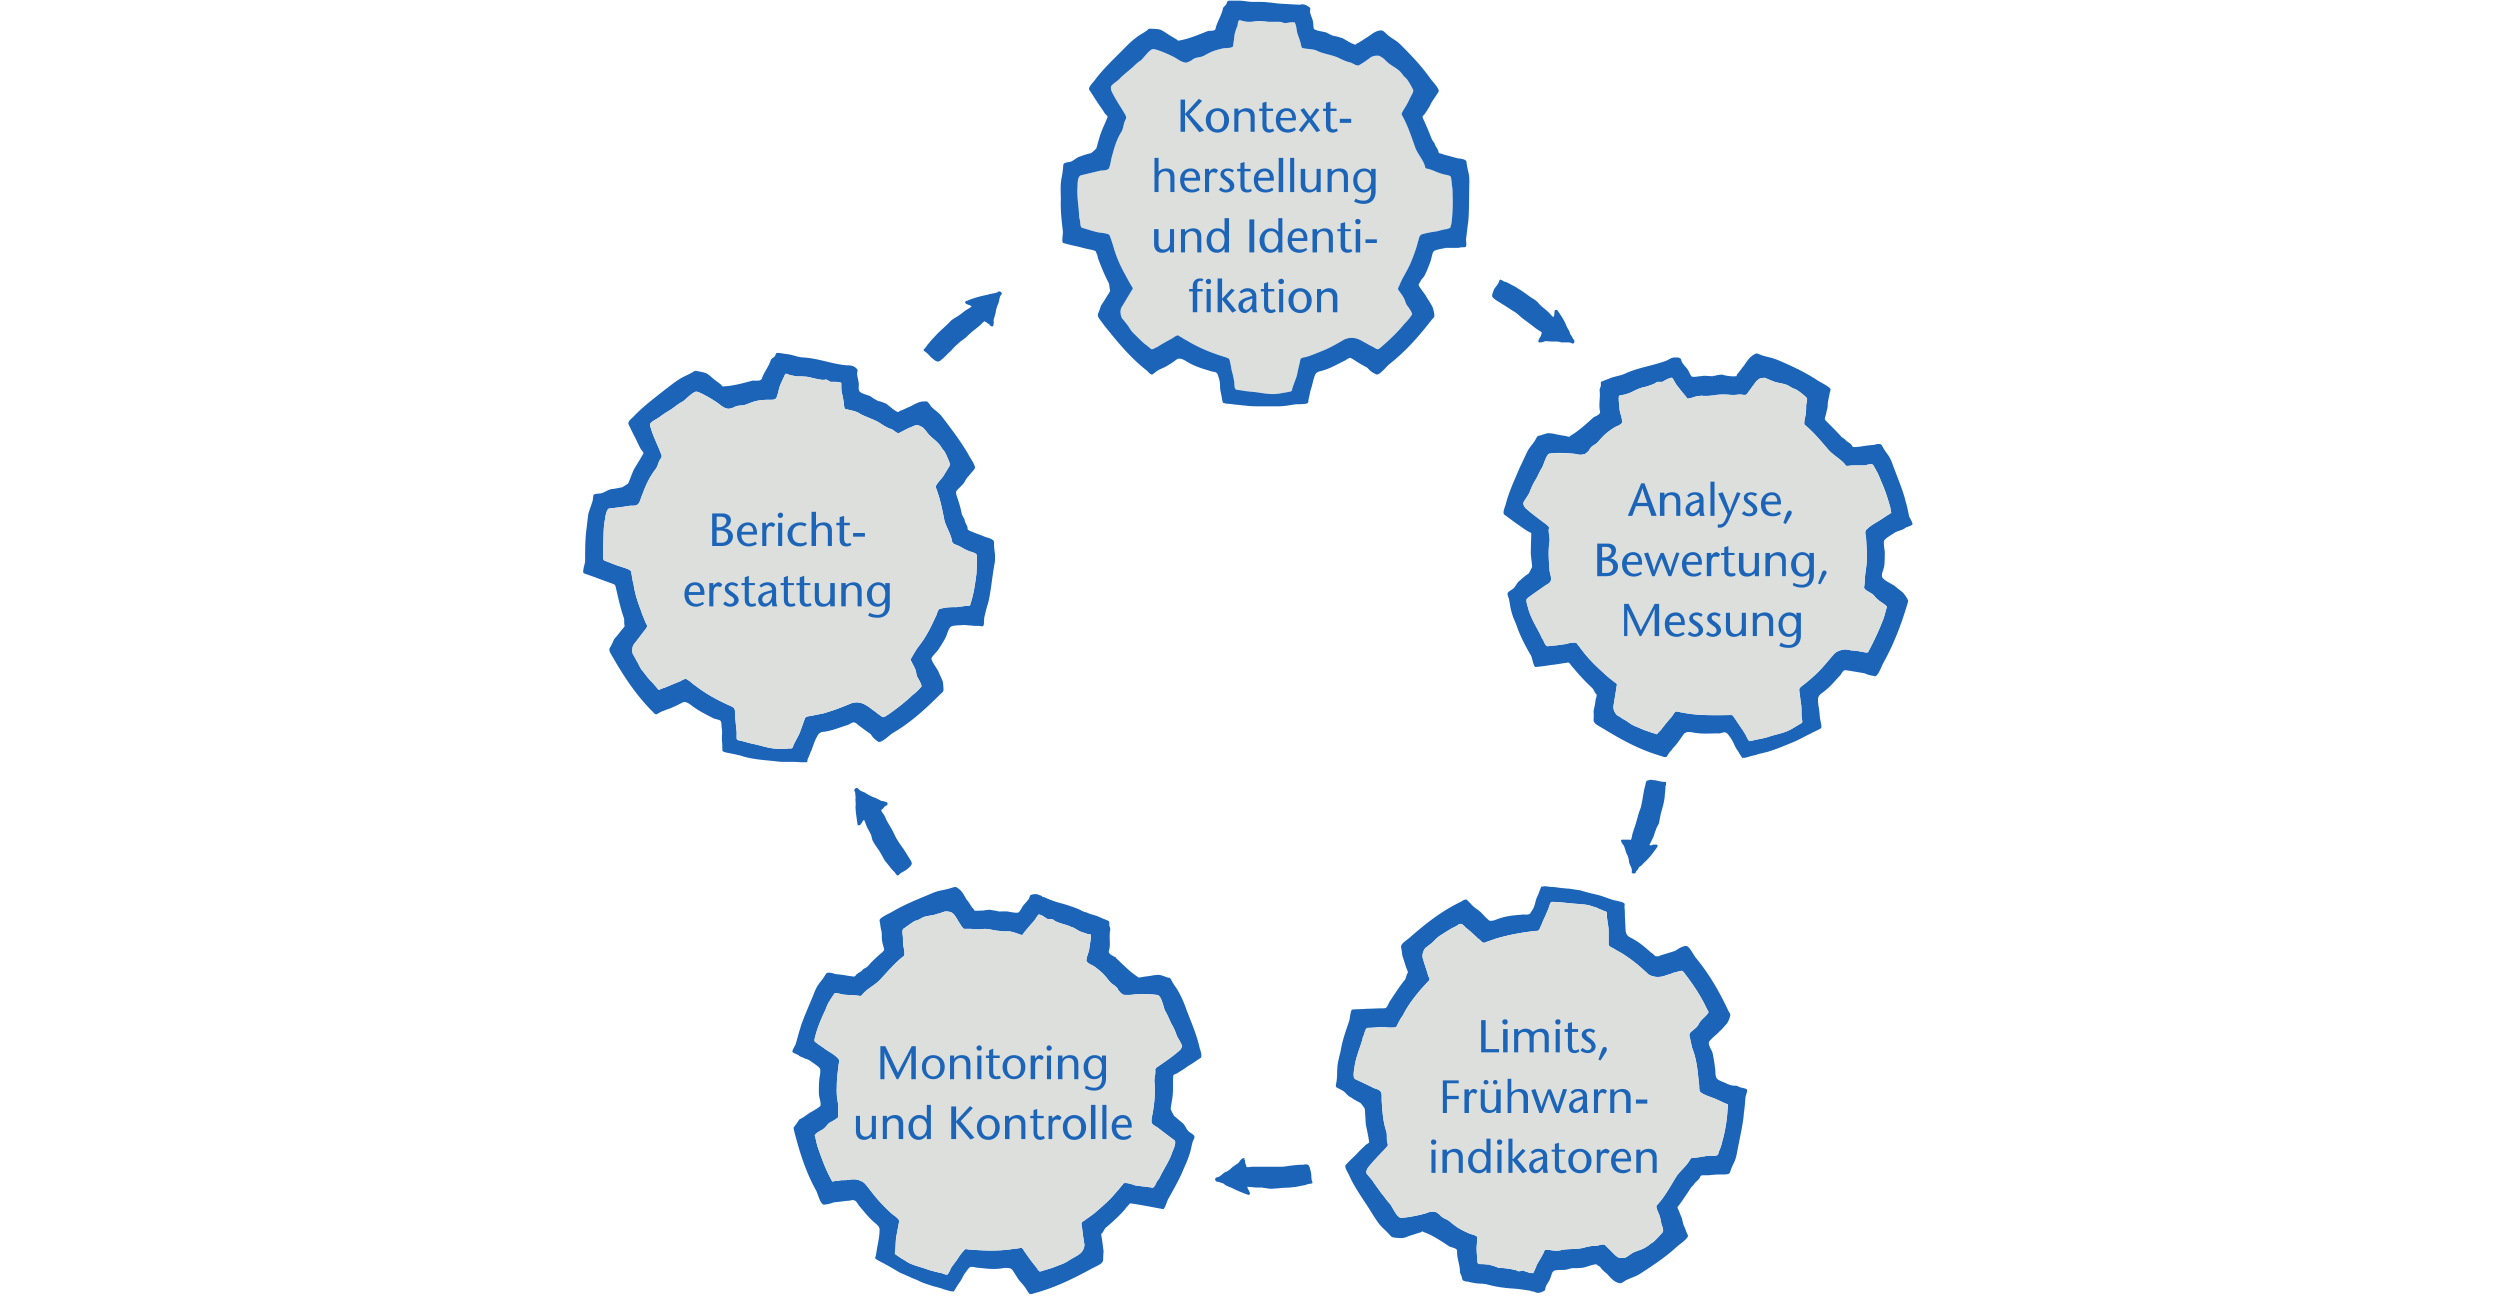 <svg xmlns="http://www.w3.org/2000/svg" xmlns:xlink="http://www.w3.org/1999/xlink" width="750" height="389" viewBox="0 0 750 389"><path fill="#1B64B8" d="M478.434 124.828c-.246.125-.367.369-.611.49h.123a.96.96 0 0 1 .488-.49m20.16-10.261h.121c.369-.246 1.836-1.103 2.566-1.224h.369c.488.611.975 1.713 1.465 2.32.855 1.102 1.709 2.201 2.689 3.303.121.242.244.607.609.607h.123c.367-.121.854-.121 1.342-.365.49-.121 1.104-.365 1.59-.365.49-.125.977-.125 1.225-.125.854.125 2.32 0 3.543-.12 1.221-.245 2.566-.245 3.422-.245 1.344.124 2.439.245 3.908 0h.977c.369.124.609.124 1.1.124.125-.124.369-.124.49-.366.855-1.102 1.588-2.199 2.443-3.301.49-.733 1.221-1.223 1.59-1.346.365 0 .855-.121 1.221-.121.734.244 1.711.733 2.443.978 1.346.612 2.932.612 4.4 1.223.73.368 1.342.854 2.076 1.099.979.246 3.543 2.445 3.664 2.689.369.365 0 1.588-.121 2.076 0 1.1 0 1.59-.121 2.689 0 .489-.857 2.932-.367 3.299 2.564 2.076 4.889 4.887 7.088 7.452 1.344 1.592 3.666 2.812 5.01 4.399.365.613.488.613 1.221.488.855-.121 1.709-.121 2.322-.121h2.566c.121-.12.365-.12.488-.12.123-.124.244-.124.488-.124.488-.123 1.223-.244 1.467.244.367.611.732 1.343 1.1 1.955.488.979.854 1.834 1.223 2.811 1.221 2.687 2.076 5.375 2.809 8.064 0 .488.123.978.246 1.345-.369.366-.734.489-1.1.731-.734.488-1.467.979-2.201 1.467-1.344.856-3.055 1.711-4.031 2.811-.732.487-.367 1.59-.246 2.445.123 1.953.246 4.031.246 5.984 0 2.078-.246 3.055-.488 5.133-.125.977-.125 2.932-.367 3.911.123.245.242.366.488.733.49.243 1.59.977 2.078 1.222.855.854.977 1.22 1.832 1.833.488.488 2.566 1.588 2.443 2.076-.365 1.222-.609 2.321-.977 3.42-1.223 3.18-2.566 6.11-4.156 9.165-.121.246-.365.489-.365.735-.121.244-.244.244-.365.244-.123.121-.49 0-.736 0-.609-.124-1.342-.244-1.953-.365-.734-.125-1.467-.125-2.32-.248-.49-.12-1.469-.366-2.566-.12-.979.243-1.957.609-2.689 1.589-2.443 2.809-3.299 4.033-5.988 6.475-.975.854-1.955 1.71-2.932 2.443-.488.366-1.344.979-1.221 1.467.123 1.468.367 2.688.488 4.033.367 1.466 0 3.664.367 5.01.121.977-.244.977-.855 1.342-.611.367-1.223.733-1.834 1.102-2.566 1.588-4.764 1.711-7.576 2.687-1.221.368-2.566.612-3.91.858-.246.121-.855.242-1.221.242-.244.123-.365.123-.49 0-.365-.121-.854-1.467-1.1-1.834-.609-1.098-1.344-2.075-2.076-3.176-.488-.734-.979-1.467-1.469-2.2-.486-.609-.486-.609-1.465-.486-4.154.12-8.188.12-12.463-.489-.732-.124-1.346-.244-2.076-.365-.365-.125-.734-.125-1.223-.248-.488.123-.977 1.103-1.342 1.589a59.088 59.088 0 0 0-3.303 4.034c-.242.244-.486.487-.73.734-.246.242-.246.365-.49.486-.121 0-.244-.121-.732-.244a15.922 15.922 0 0 1-1.832-.61c-1.346-.366-2.689-1.1-4.035-1.589-1.586-.732-1.953-1.346-3.42-2.078-.49-.243-.979-.733-1.588-.977-.855-.49-1.588-1.953-1.344-3.055.365-2.199.488-3.055.855-5.254 0-.367.121-.612.121-.855.121-.611-.488-.732-.855-1.098-1.1-.855-2.199-1.714-3.176-2.689-1.957-1.711-3.908-3.668-5.621-5.744-.854-1.099-1.59-2.076-2.445-3.178-.242-.121-.977-.121-1.711 0-.365 0-.73.123-1.221.246-.244.121-.488.121-.609.121h-.123c-1.832.366-3.055.366-4.887.611-.734.123-1.1-1.221-1.469-1.954-.242-.246-.486-.733-.607-1.101-1.346-2.688-2.934-5.131-3.791-8.064-.119-.734-.977-2.811-.242-3.301 1.586-1.22 3.42-2.441 5.131-3.664.488-.367 1.588-.733 1.834-1.589.244-.731-.246-2.199-.367-2.931-.246-3.301-.488-5.744 0-8.923.121-1.097-.365-2.441-.246-3.542.246-.855-.242-.976-.732-1.465-1.955-1.469-4.641-3.424-6.354-5.013-.365-.607-.734-1.097-.488-1.587.488-.979 1.346-1.955 1.832-3.055.369-.979.977-2.443 1.59-3.421.732-1.102 1.221-2.445 1.955-3.667.486-.489 1.342-3.91 2.197-4.398.123-.121.246-.121.488-.121 1.711-.368 5.988-.122 7.578.121.611.123 1.346.367 2.199.123.488 0 .855-.244 1.098-.489.979-.854.855-.979.979-1.222 1.1-1.344 1.59-.979 2.689-2.322 1.709-1.952 2.441-2.565 4.641-4.031.613-.369 1.959-.734 2.324-1.466.123-.123 0-1.224-.125-1.345 0-.365-.607-1.956-.607-2.565-.123-.854-.123-1.589-.246-2.445 0-.366-.121-1.464.123-1.712l.365-.12h.365l.248-.121h.121c.611-.124 1.1-.245 1.711-.489.854-.244 1.588-.734 2.443-1.1.979-.49 2.076-.734 3.176-.977.857-.368 1.955-.613 2.566-1.102.244-.121.367-.121.488-.243h.734l.609.002m3.666-7.333c-.855.121-1.465.49-2.076.855-4.033 1.59-8.309 2.078-12.219 3.789-1.709.855-2.812.855-4.645 1.465-1.1.49-1.344.49-2.443.978-.73.246-.611.246-.611.978.121.613-.486 1.344-.367 1.955.248 2.078-.365 4.154.123 6.231.125.978-1.465 1.343-2.076 1.833-2.199 1.957-4.398 4.033-6.963 5.499-.125.245-.125.245-.248.245 0 0-.119 0-.486-.125-.979-.24-2.811-.486-3.789-.73-1.098-.244-1.588-.244-2.199-.244-.367.121-.977.244-1.953.609-.855.245-.855 0-1.346.734-.855 1.711-1.588 2.199-2.564 3.788-.857 1.712-1.592 3.421-2.447 5.132-1.588 3.786-3.297 7.33-4.275 11.24-.244.733-.979 2.443-.367 2.934 1.223.854 2.443 1.831 3.668 2.688 1.1.735 2.199 1.59 3.422 2.322.119.122.977.366.977.609 0 1.834-.121 3.545-.121 5.376-.123.979.486 4.399.365 4.768-.244.366-.855 1.832-1.102 1.955-.609.366-1.832 1.345-2.441 1.954-1.1.734-1.223 1.832-2.324 2.687-.365.247-1.463.856-1.463 1.224-.123.365.242 1.225.365 1.59.367 1.587.367 2.564.855 4.152.365 1.592 1.221 3.055 1.711 4.646 1.1 2.93 2.564 5.74 4.154 8.428.244.49.732 3.422 1.342 3.301 1.344-.123 3.301-.368 4.646-.611 1.342-.123 2.807-.366 4.152-.611h.488l.123-.121c.367 0 .609 0 .857.366.365.489.73.978 1.096 1.343a61.817 61.817 0 0 0 5.502 5.865c.486.369.854 1.59 1.342 1.956.244.123-.121 1.222-.244 1.589-.121 1.466-.367 2.075-.611 3.541 0 .248.121 1.223 0 2.447 0 1.221.977 1.587 3.055 2.809 5.623 3.422 10.754 6.23 16.986 8.065.367.12 1.221.487 1.588.366h.244c.365-.489.855-1.468 1.342-1.834.857-1.221 1.223-1.344 2.078-2.565.49-.61 1.465-2.076 1.834-2.565.244-.244.611-.365.855-.489.734-.123 1.342 0 1.955.124 2.93.486 4.766.242 7.574.242h.369c.121 0 .365-.121.488-.121.121 0 .242-.121.488-.121.119-.124.488-.124.609 0 .49-.124 1.1.854 1.469 1.341 1.096 1.467 1.096 2.2 2.076 3.788.365.367.979 1.712 1.465 2.201 0 .242.123.367.244.242h.611c.734-.121 1.713-.488 2.199-.608a11.59 11.59 0 0 0 2.199-.612c.855-.121 1.467-.366 2.201-.489 2.934-.854 5.742-2.076 8.676-3.298 1.588-.733 3.055-1.59 4.643-2.322.244-.242 3.055-1.344 3.055-1.71.123-.246 0-.732 0-.979-.246-1.221-.365-1.709-.488-2.808 0-1.345-.488-3.055-.488-4.522 0-1.101.488-1.587 1.344-2.2 2.322-1.71 3.299-3.055 5.254-5.13.367-.366.611-.979.977-1.346.123-.123.365-.243.49-.243.365-.122.73.12 1.221.12 1.467.248 2.934.489 4.398.734.732.121 1.102.611 3.178.854l.244.122c1.1-.242 2.078-3.42 2.566-4.152 3.055-5.5 5.254-11.243 7.086-17.353.123-.61.49-1.1.123-1.589-.123-.367-1.1-1.832-1.588-2.199-1.1-.856-1.223-.977-2.445-1.953-.609-.369-2.199-1.223-2.688-1.59-.855-.734-.977-.734-.977-1.711.244-1.344.609-1.712.732-2.932.123-1.346.123-2.566.123-3.91-.123-.855-.367-2.445-.246-3.179.246-.855 2.445-1.952 3.055-2.441 1.102-.735 2.445-.735 3.422-1.589.488-.246 1.465-.487 1.955-.855.488-.244-.611-1.955-.855-2.445-.365-1.587-.611-3.176-1.1-4.642-.611-2.933-3.055-8.677-4.031-11.486-1.1-2.81-1.59-2.441-3.055-5.255-.244-.488-.979-.488-1.713-.365-.242.124-.365.124-.486.124l-.367.12h-.367c-1.465.121-2.076.246-3.666.486-.488 0-.977.125-1.59.125-.486 0-.365 0-.73-.245-.244-.854-1.469-1.223-1.957-1.832-.367-.489-1.098-.733-1.467-1.223-1.342-1.466-2.686-2.81-4.154-4.277-.73-.732-.73-.732-.488-1.587.246-.732.369-1.468.488-1.955.369-1.225.125-1.59.369-2.689.121-.855.365-1.71.488-2.564.242-.734.367-.855 0-1.346-.977-.854-2.566-1.588-3.543-2.199-3.666-2.443-7.822-4.396-11.854-6.109-2.078-.855-2.811-.855-4.889-1.465 0 0-1.465-.612-1.709-.612-1.955.735-2.811 2.321-3.666 3.542-.611.734-1.1 1.468-1.711 2.201-.367.612-.488.367-.609 1.102h-.369c-.49.121-1.465 0-2.443-.123-.732-.125-1.467-.366-1.709-.366-.734.121-1.344.121-1.957.366h-.49l-.119.123c-.855 0-1.832-.123-2.566-.123-.369 0-.857.123-1.344.123-.977.121-2.08.365-2.568 0-.365-.489-.607-1.223-.977-1.835-.609-.978-1.1-1.22-1.709-2.198-.611-.979 0-1.223-1.346-1.59-.489-.004-.856-.004-1.1-.004"/><path fill="#DDDFDC" d="M524.988 222.338c-.121 0-.246 0-.246-.123-.365-.121-.854-1.467-1.1-1.834-.609-1.098-1.344-2.075-2.076-3.176-.488-.734-.979-1.467-1.469-2.2-.365-.486-.486-.486-.975-.486h-5.135c-2.564 0-5.129 0-7.818-.489-.732-.124-1.346-.244-2.076-.365-.365-.125-.734-.125-1.223-.248-.488.123-.977 1.103-1.342 1.589a59.088 59.088 0 0 0-3.303 4.034c-.242.244-.486.487-.73.734-.246.242-.246.365-.49.486h-.121c-.123 0-.244-.121-.611-.244a15.922 15.922 0 0 1-1.832-.61c-1.346-.366-2.689-1.1-4.035-1.589-1.586-.732-1.953-1.346-3.42-2.078-.49-.243-.979-.733-1.588-.977-.732-.49-1.344-1.711-1.344-2.689v-.365c.365-2.199.488-3.055.855-5.254 0-.367.121-.612.121-.855 0-.123.121-.123.121-.123 0-.488-.609-.609-.977-.975-1.1-.855-2.199-1.714-3.176-2.689-1.957-1.711-3.908-3.668-5.621-5.744-.854-1.099-1.59-2.076-2.445-3.178-.121-.121-.365-.121-.732-.121-.244 0-.609 0-.979.121-.365 0-.73.123-1.221.246-.244.121-.488.121-.609.121h-.123c-1.832.366-3.055.366-4.887.611-.734 0-1.223-1.345-1.469-1.954-.242-.246-.486-.733-.607-1.101-1.346-2.688-2.934-5.131-3.791-8.064-.119-.611-.609-1.711-.609-2.566 0-.367.123-.609.367-.734 1.586-1.22 3.42-2.441 5.131-3.664.488-.367 1.588-.733 1.834-1.589.123-.122.123-.243.123-.49 0-.731-.369-1.831-.49-2.44-.123-1.834-.246-3.545-.246-5.255 0-1.101 0-2.323.246-3.668v-.487c0-.854-.246-1.711-.246-2.443v-.611c.123-.121.123-.244.123-.368 0-.487-.365-.607-.855-1.097-1.955-1.469-4.641-3.424-6.354-5.013-.244-.487-.488-.854-.488-1.22v-.367c.488-.979 1.346-1.955 1.832-3.055.369-.979.977-2.443 1.59-3.421.732-1.102 1.221-2.445 1.955-3.667.486-.489 1.342-3.91 2.197-4.398.123-.121.246-.121.488-.121.613-.122 1.59-.122 2.689-.122 1.711 0 3.91.122 4.889.243.365.123.979.247 1.465.247.369 0 .49 0 .734-.124.488 0 .855-.244 1.098-.489.979-.854.855-.979.979-1.222 1.1-1.344 1.59-.979 2.689-2.322 1.709-1.952 2.441-2.565 4.641-4.031.613-.369 1.959-.734 2.324-1.466v-.246c0-.366-.125-.978-.125-1.099 0-.365-.607-1.956-.607-2.565-.123-.854-.123-1.589-.246-2.445v-.487c.246-.246.488-.369.613-.49-.125.121-.367.244-.613.49v-.611c0-.365 0-.488.123-.613l.365-.12h.365l.248-.121h.121c.611-.124 1.1-.245 1.711-.489.854-.244 1.588-.734 2.443-1.1.979-.49 2.076-.734 3.176-.977.857-.368 1.955-.613 2.566-1.102.244-.121.367-.121.488-.243h1.464c.369-.246 1.836-1.103 2.566-1.224h.369c.488.611.975 1.713 1.465 2.32.855 1.102 1.709 2.201 2.689 3.303.121.242.244.607.609.607h.123c.367-.121.854-.121 1.342-.365.49-.121 1.104-.365 1.59-.365.369 0 .611-.125.977-.125h.248c.24.125.488.125.73.125.855 0 1.834-.125 2.812-.245.977-.245 2.076-.245 2.807-.245h.615c.854 0 1.586.124 2.32.124.488 0 .979 0 1.588-.124h.976c.123.124.49.124.609.124h.49c.125-.124.369-.124.49-.366.855-1.102 1.588-2.199 2.443-3.301.49-.733 1.221-1.223 1.59-1.346.365 0 .73-.121.977-.121h.244c.734.244 1.711.733 2.443.978 1.346.612 2.932.612 4.4 1.223.73.368 1.342.854 2.076 1.099.979.246 3.543 2.445 3.664 2.689.125.121.125.365.125.611 0 .487-.125 1.1-.246 1.465 0 1.1 0 1.59-.121 2.689 0 .365-.367 1.833-.367 2.688v.61c2.564 2.076 4.889 4.887 7.088 7.452 1.344 1.592 3.666 2.812 5.01 4.399.242.367.365.488.611.488h.609c.609-.121 1.223-.121 1.709-.121H559.561c.121-.12.365-.12.488-.12.123-.124.244-.124.488-.124.244-.123.488-.123.611-.123.367 0 .732.123.855.367.367.611.732 1.343 1.1 1.955.488.979.854 1.834 1.223 2.811 1.221 2.687 2.076 5.375 2.809 8.064 0 .488.123.978.246 1.345-.369.366-.734.489-1.1.731-.734.488-1.467.979-2.201 1.467-1.344.856-3.055 1.711-4.031 2.811-.367.121-.488.611-.488.978 0 .489.121 1.102.242 1.468.123 1.83.246 3.664.246 5.375v.609c0 2.078-.246 3.055-.488 5.133-.125.977-.125 2.932-.367 3.911.123.245.242.366.488.733.49.243 1.59.977 2.078 1.222.855.854.977 1.22 1.832 1.833.488.488 2.443 1.588 2.443 2.076-.365 1.222-.609 2.321-.977 3.42-1.223 3.18-2.566 6.11-4.156 9.165-.121.246-.365.489-.365.735-.121.244-.244.244-.365.244l-.123.121c-.123 0-.367-.121-.613-.121-.609-.124-1.342-.244-1.953-.365-.734-.125-1.467-.125-2.32-.248-.246-.12-.855-.242-1.469-.242-.367 0-.732 0-1.098.122-.979.243-1.957.609-2.689 1.589-2.443 2.809-3.299 4.033-5.988 6.475-.975.854-1.955 1.71-2.932 2.443-.488.366-1.221.855-1.221 1.467.123 1.468.367 2.688.488 4.033.367 1.466 0 3.664.367 5.01 0 .121.121.366.121.486 0 .49-.488.49-.977.855-.611.367-1.223.733-1.834 1.102-2.566 1.588-4.764 1.711-7.576 2.687-1.221.368-2.566.612-3.91.858-.246.121-.855.242-1.221.242-.113.121-.113.121-.236.121"/><path fill="#1B64B8" d="M434.566 373.853c.246.121.49.368.613.489a57.89 57.89 0 0 1-.488-.489h-.125m10.508-91.033h.123c.367 0 .732-.242 1.1-.365.734-.245 1.467-.49 2.078-.731 3.91-1.224 8.064-1.958 12.219-2.448.855 0 .977 0 1.344-.73.369-.855.734-1.588.977-2.324.613-1.221 1.102-2.441 1.59-3.542.121-.366.488-1.709.857-2.077.121-.121 1.463 0 1.709 0 1.346.123 2.688.246 3.912.368 2.074.244 3.908.244 5.74.61.734.244 1.465.489 2.32.732.49.366 1.223.488 1.834.854.734.248 1.221.248 1.221.979-.121 1.589.49 3.667.49 5.13v4.034c0 .612.979.979 1.467 1.222 1.098.733 2.201 1.223 3.297 1.956 3.055 2.077 4.158 3.055 6.844 5.497.611.612 1.344.855 2.078.979 1.467.366 2.811-.123 3.543-.366.611-.243 1.465-.366 2.078-.733.73-.121 1.344-.368 1.955-.489.365 0 .486-.245.734-.12l.24.12c.248.245.49.489.613.733 2.076 2.689 3.91 5.376 5.496 8.311.613 1.1.98 2.076 1.59 3.055.246.488-1.709 2.076-2.078 2.564-.73.731-.73 1.221-1.463 2.077-.49.489-1.469 1.223-1.834 1.589-.244.367-.244.367-.365.855.242.856.607 2.809.855 3.787.73 1.955.975 2.933 1.344 4.889.365 2.076.486 4.031.732 5.986.123.855-.123 2.076.609 2.564 1.223.856 3.055 1.346 4.521 1.958.732.366 1.588.731 2.322 1.097.365.125.855.366 1.221.49 0 .49 0 .979-.121 1.468-.123 2.809-.609 5.62-1.225 8.309-.365 1.099-.486 2.077-.854 3.055-.242.733-.611 1.343-.732 2.077-.244.609-1.221.488-1.955.488h-.609c-1.959.121-2.812.489-4.766.611-.736 0-.736 0-1.223.734-.979 1.83-3.055 3.297-4.154 5.131-1.711 2.809-3.422 5.985-5.744 8.431-.365.489.734 2.567.855 3.055.365 1.223.365 1.589.613 2.688.24.61.609 1.709.365 2.199 0 .121-2.324 2.688-3.055 3.176-.734.367-1.221.979-1.955 1.345-1.225.855-2.811 1.1-4.154 1.833-.734.49-1.469 1.099-2.324 1.467h-1.344c-.365 0-1.098-.489-1.588-.977-.979-.979-1.953-1.957-2.932-2.934-.123-.121-.246-.121-.367-.121-.734-.125-1.588.365-2.32.365-1.221 0-2.443.243-3.789.611-1.588.486-5.133.244-6.844.733-.73.243-1.953.121-2.807 0-.736-.123-1.346-.247-1.713-.123-.244 0-.365.366-.488.733-.611 1.222-1.344 2.444-2.076 3.664-.246.733-.734 1.835-1.102 2.568h-.73c-.369 0-.857-.244-1.223-.367-.49-.123-.734-.245-1.102-.366-.123 0-.365 0-.609.121-.369 0-.734.122-.979 0l-.244-.121a2.288 2.288 0 0 0-.977-.247c-.611-.242-1.346-.242-1.834-.365-.979-.121-1.955-.242-2.811-.242-.244-.124-.365-.124-.49-.247-.732-.243-1.586-.487-2.441-.733h-.123c-.609 0-1.223-.121-1.711-.121h-.488c-.244 0-.49 0-.611-.122h-.121c-.367-.245-.246-1.224-.367-1.71 0-.734-.121-1.59-.121-2.444-.125-.489.121-2.2.121-2.688 0 0 .121-1.222 0-1.222-.488-.61-1.955-.731-2.566-1.1-2.443-1.1-3.299-1.589-5.254-3.177-1.344-1.221-1.711-.854-3.055-1.956-.121-.121-.121-.243-1.1-.977-.123-.122-.49-.245-.611-.245-1.1-.242-2.078.123-2.688.367-1.832.611-6.721 1.59-7.943 1.344v-.121c-.977-.245-2.443-3.544-2.932-4.031-.977-.979-1.59-2.08-2.566-3.18-.611-.854-1.588-2.199-2.199-3.055-.611-1.1-1.467-1.833-2.201-2.81-.242-.489 0-1.099.246-1.588 1.467-1.956 3.787-4.276 5.377-5.987.609-.612.855-.734.609-1.589-.365-1.1 0-2.444-.365-3.544-.979-3.055-1.1-5.5-1.346-8.795-.121-.734.123-2.324-.242-2.935-.246-.733-1.467-.977-2.078-1.223-1.955-.978-3.789-1.832-5.623-2.687-.855-.49-.365-2.568-.242-3.545.367-2.933 1.588-5.619 2.441-8.553 0-.367.123-.733.369-1.1.244-.735.486-2.198 1.223-2.198 1.832 0 3.055-.246 4.887-.246.121 0 .486.122.854.122.979.124 2.568.124 2.812-.244.611-1.224 1.221-2.443 1.955-3.42 1.223-2.445 2.809-4.645 4.52-6.721.855-1.102 1.834-2.078 2.689-3.055.365-.368.855-.734.732-1.345-.121-.123-.242-.489-.367-.733-.609-2.199-.977-2.934-1.588-5.133-.365-.977.123-2.566.855-3.298.49-.243.857-.733 1.346-.979 1.344-1.1 1.709-1.833 3.055-2.688 1.344-.855 2.441-1.586 3.785-2.32a7.777 7.777 0 0 0 1.711-.978c.49-.123.49-.244.734-.123.121 0 .244 0 .49.245.242.244.609.488.732.733 1.465 1.097 2.688 2.321 4.031 3.545.372.124.981 1.1 1.469 1.1m28.838-15.763c-1.465-.12-2.689-.487-3.91-.487-.732-.12-1.586-.12-2.199-.243-.855-.123-1.588-.244-2.441-.244-.49 0-1.957-.367-2.447-.122h-.365c-.121 0-.121 0-.242.243-.248.488-.736 1.956-.979 2.445-.855 1.711-.613 2.442-1.469 4.152-.365.365-.73 1.468-1.221 1.468-.244.122-.732.122-1.1.122-.365 0-.734-.122-.855 0-2.934.244-4.764.367-7.453 1.344-.611.246-1.467.611-2.199.486-.246 0-.367-.12-.611-.365-.609-.488-1.711-1.71-2.199-2.199-1.1-.978-1.588-1.098-2.566-2.076-.488-.489-1.1-1.221-1.588-1.589l-.123-.121c-.488-.124-1.221.366-1.588.61-5.865 2.811-10.508 6.477-15.395 10.753-1.957 1.587-2.934 2.076-2.566 3.298.242 1.223.242 2.078.365 2.322.49 1.466.611 1.955 1.1 3.421.123.366.613 1.345.488 1.589-.488.49-.488 1.711-.977 2.199-1.588 1.955-3.055 4.277-4.521 6.476-.244.489-.488 1.101-.854 1.589-.248.367-.613.367-1.102.367h-.244c-1.467 0-2.811.123-4.398.123-1.221.121-3.178.121-4.523.242-.607 0-.73 2.812-.975 3.423-.977 2.934-2.08 5.864-2.566 9.043-.367 1.587-.855 3.176-.977 4.886-.123 1.59 0 2.567-.246 4.154 0 .365-.365 1.346-.123 1.711.123.244 1.346.734 1.713.979 1.223.61 1.588 1.711 2.809 2.199.613.489 1.957 1.221 2.689 1.586.244.125 1.221 1.469 1.344 1.712.123.368.242 3.788.367 4.888.365 1.711.732 3.421.977 5.131 0 .368-.611.613-.977.855-.98.979-1.955 1.834-2.812 2.812-1.1 1.1-2.197 2.076-3.174 3.177-.613.609.488 2.198.854 2.933 1.588 3.664 3.91 6.841 6.109 10.262.979 1.592 1.953 3.179 3.055 4.646 1.223 1.463 2.078 1.953 3.299 3.42.246.243.367.366.611.49.123 0 .244 0 .611.121 2.566.244 2.566.244 4.398-.489.855-.246 2.566-.855 3.543-1.101.367-.242.488-.365.488-.365s0 .123.246.244c2.809.976 5.254 2.688 7.699 4.276.73.489 2.441.489 2.441 1.466-.121 2.078.855 4.031.855 6.232 0 .488.611 1.344.611 1.834.123.607.123.731.855.976.365.122.611.122.855.122.49.123.855.246 1.709.367 1.59.366 2.689.123 4.156.488.244.122.367.122.488.122.488.124.977.246 1.465.366 1.836.366 3.668.613 5.621.734 1.834.121 3.666.367 5.623.733v.121c.365 0 .486 0 .855.122.121 0 .365.123.609.246.49.121 1.1.121 1.834-.246 1.221-.49.732-.609 1.098-1.588.49-1.1.979-1.467 1.344-2.564.248-.49.369-1.467.855-1.957.49-.609 2.934-.366 3.668-.49.855-.119 1.834-.607 2.688-.486.732 0 1.588 0 2.322-.121.855 0 3.541-1.224 4.396-.98.49.612.49.246 1.104.856.488.731 1.219 1.345 1.951 1.955.979.977 1.957 2.444 3.789 2.812h.244c.244.121 1.59-.856 1.59-.856 1.955-.979 2.811-.979 4.645-2.198 3.785-2.443 7.451-4.89 10.75-7.944.855-.733 2.322-1.71 3.055-2.687.367-.489.244-.735-.121-1.345-.244-.733-.611-1.71-.977-2.445-.367-1.097-.248-1.466-.736-2.564l-.73-1.833c-.49-.977-.49-.856.244-1.712 1.1-1.586 2.32-3.296 3.299-4.888.365-.488.855-.855 1.221-1.463.49-.613 1.59-1.345 1.711-2.08.365-.367.123-.244.613-.367h1.709c1.586-.12 2.076-.242 3.666-.242h.734c.855 0 1.955 0 2.199-.613.977-3.055 1.465-2.687 2.076-5.741.488-2.934 1.955-9.043 2.074-11.974.246-1.59.369-3.18.49-4.766 0-.488.855-2.322.369-2.443-.49-.368-1.59-.49-1.955-.611-.49-.244-.857-.366-1.1-.488h-.859c-.24 0-.486-.124-.73-.124-.365-.122-.734-.243-1.1-.366-.734-.49-3.055-1.1-3.299-1.833-.49-.732-.246-2.442-.49-3.177-.121-1.344-.365-2.564-.609-3.91-.246-1.223-.734-1.588-1.1-2.688-.246-.977-.123-1.102.609-1.832.369-.49 1.955-1.711 2.322-2.199 1.102-.979 1.223-1.222 2.199-2.324.367-.242 1.102-1.952 1.102-2.32.242-.488 0-.977-.369-1.465-2.686-5.744-5.74-11.119-9.773-16.008-.611-.611-1.955-3.543-2.934-3.666h-.488c-1.955.611-2.322 1.221-2.934 1.466-1.344.489-2.809.856-4.277 1.345-.486.244-.977.367-1.342.244h-.244c-.49-.366-.855-.855-1.346-1.1-2.076-1.832-3.42-3.055-5.984-4.398-.98-.488-1.346-.855-1.59-1.955-.123-1.346-.123-3.18-.244-4.4 0-1.221 0-1.834-.125-2.809 0-.367.125-.855 0-1.101-.121-.489-3.055-.979-3.42-1.1-1.588-.487-3.297-1.222-4.889-1.589a63.342 63.342 0 0 1-5.128-1.347"/><path fill="#DDDFDC" d="M459.738 381.918h-.486c-.369 0-.855-.244-1.223-.367-.49-.123-.734-.245-1.102-.366h-.123s-.365 0-.486.121c-.244 0-.49.122-.734.122-.123 0-.242-.122-.242-.122l-.246-.121a2.288 2.288 0 0 0-.977-.245c-.611-.244-1.346-.244-1.832-.367-.98-.121-1.957-.242-2.812-.242-.242-.124-.365-.124-.49-.247-.732-.243-1.586-.487-2.441-.733h-.123c-.609 0-1.223-.121-1.711-.121h-.488-.244c-.121 0-.367 0-.367-.122h-.121c-.365-.245-.246-1.222-.365-1.71 0-.734-.123-1.59-.123-2.444v-.122c0-.488.123-2.078.123-2.566v-.488-.733c-.49-.61-1.957-.731-2.568-1.1-2.443-1.1-3.299-1.589-5.254-3.177-1.344-1.221-1.711-.854-3.055-1.956-.121-.121-.121-.243-1.1-.977-.123-.122-.49-.245-.611-.245-.244-.121-.488-.121-.611-.121-.854 0-1.588.244-2.076.488-1.59.487-5.742 1.344-7.453 1.344h-.49v-.121c-.977-.245-2.443-3.544-2.932-4.031-.977-.979-1.59-2.08-2.566-3.18-.611-.854-1.588-2.199-2.199-3.055-.611-1.1-1.467-1.833-2.201-2.81-.119-.12-.119-.245-.119-.489 0-.365.242-.732.365-1.099 1.467-1.956 3.787-4.276 5.377-5.987.367-.612.732-.612.732-1.102 0-.12 0-.366-.123-.487-.365-1.1 0-2.444-.365-3.544-.979-3.055-1.1-5.5-1.346-8.795v-.248-1.342c0-.49 0-1.1-.242-1.345-.246-.733-1.467-.977-2.078-1.223-1.955-.978-3.789-1.832-5.623-2.687-.365-.245-.486-.734-.486-1.346 0-.734.121-1.709.244-2.199.367-2.933 1.588-5.619 2.441-8.553 0-.367.123-.733.369-1.1.244-.735.486-2.198 1.223-2.198 1.832 0 3.055-.246 4.887-.246.121 0 .486.122.854.122h1.225c.732 0 1.463 0 1.588-.244.611-1.224 1.221-2.443 1.955-3.42 1.223-2.445 2.809-4.645 4.52-6.721.855-1.102 1.834-2.078 2.689-3.055.365-.368.855-.613.855-1.102 0 0-.123-.121-.123-.243-.121-.123-.242-.489-.367-.733-.609-2.199-.977-2.934-1.588-5.133-.123-.243-.123-.486-.123-.732 0-.979.367-1.955.979-2.565.49-.243.857-.733 1.346-.979 1.344-1.1 1.709-1.833 3.055-2.688 1.344-.855 2.441-1.586 3.785-2.32a7.777 7.777 0 0 0 1.711-.978c.367-.123.49-.123.613-.123h.121c.121 0 .244 0 .49.245.242.244.609.488.732.733 1.465 1.097 2.688 2.321 4.031 3.545.367.12.977 1.097 1.465 1.097h.123c.367 0 .732-.242 1.1-.365.734-.245 1.467-.49 2.078-.731 3.912-1.224 8.064-1.958 12.219-2.448.857 0 .977 0 1.344-.73.369-.855.734-1.588.977-2.324.613-1.221 1.102-2.441 1.592-3.542.119-.366.486-1.709.855-2.077h1.709c1.346.123 2.688.246 3.912.368 2.074.244 3.908.244 5.742.61.732.244 1.463.489 2.318.732.49.366 1.223.488 1.834.854.734.248 1.221.248 1.221.979 0 .123-.121.123-.121.245.121 1.344.611 3.422.611 4.885v4.034c0 .612.979.979 1.467 1.222 1.098.733 2.201 1.223 3.297 1.956 3.055 2.077 4.158 3.055 6.844 5.497.611.612 1.344.855 2.078.979.367.123.611.123.977.123 1.1 0 2.078-.246 2.566-.489.611-.243 1.465-.366 2.078-.733.73-.121 1.344-.368 1.955-.489.244 0 .486-.12.609-.12h.125l.24.12c.248.245.49.489.613.733 2.076 2.689 3.91 5.376 5.496 8.311.613 1.1.98 2.076 1.59 3.055v.121c0 .609-1.709 1.955-2.078 2.443-.73.731-.73 1.221-1.463 2.077-.49.489-1.469 1.223-1.834 1.589-.244.367-.244.367-.365.855.242.856.607 2.809.855 3.787.73 1.955.975 2.933 1.344 4.889.365 2.076.486 4.031.732 5.986.123.855-.123 2.076.611 2.564 1.221.856 3.055 1.346 4.52 1.958.732.366 1.59.731 2.322 1.097.365.125.855.366 1.221.49 0 .49 0 .979-.121 1.468-.123 2.809-.609 5.62-1.225 8.309-.365 1.099-.486 2.077-.854 3.055-.242.733-.611 1.343-.732 2.077-.244.365-.854.488-1.469.488h-1.095c-1.959.121-2.812.489-4.766.611-.736 0-.736 0-1.223.734-.979 1.83-3.055 3.297-4.154 5.131-1.711 2.809-3.422 5.985-5.744 8.431 0 0-.121.12-.121.243 0 .856.855 2.445.977 2.812.365 1.223.365 1.589.613 2.688.24.487.488 1.344.488 1.832 0 .123-.123.246-.123.367s-2.324 2.688-3.055 3.176c-.732.367-1.221.979-1.955 1.345-1.225.855-2.811 1.1-4.154 1.833-.732.49-1.469 1.099-2.324 1.467h-1.344c-.365 0-1.098-.489-1.588-.977-.979-.979-1.953-1.957-2.932-2.934-.123-.121-.246-.121-.367-.121h-.244c-.73 0-1.465.365-2.076.365-1.221 0-2.443.243-3.789.611-1.588.488-5.133.244-6.844.733-.365.121-.73.121-1.221.121-.488 0-1.1 0-1.586-.121-.613-.123-1.102-.123-1.469-.123h-.244c-.244 0-.365.366-.488.733-.611 1.222-1.344 2.444-2.076 3.664-.246.733-.734 1.835-1.102 2.568l-.247.001"/><path fill="#1B64B8" d="M334.25 286.854c.123 0 .365.246.488.489h.125c-.248-.243-.49-.489-.613-.489m-10.02-7.331h.123c.488.242 1.098.365 1.711.61.24.121.73.121.977.121l.121.123c.246.366 0 1.346 0 1.712-.121.73-.242 1.709-.367 2.441 0 .488-.609 2.322-.73 2.568 0 .119-.246 1.22-.125 1.22.365.733 1.711 1.223 2.324 1.589 2.076 1.587 2.811 2.199 4.398 4.275 1.221 1.468 1.588 1.102 2.688 2.445 0 .244 0 .244.855 1.223.244.121.367.365.609.488.855.366 2.078.123 2.566.123 1.957-.369 7.088-.246 8.188.121v.122c.977.49 1.59 3.911 1.955 4.521.732 1.223 1.221 2.445 1.834 3.789.609.977 1.221 2.321 1.588 3.42.367 1.102 1.223 1.956 1.588 3.178.121.367-.121.979-.486 1.344-1.834 1.712-4.523 3.544-6.479 4.889-.732.487-1.1.61-.977 1.342.121 1.223-.488 2.568-.244 3.543.244 3.301 0 5.744-.49 8.924-.121.73-.609 2.198-.367 3.055.123.73 1.346 1.221 1.832 1.586 1.59 1.221 3.301 2.565 5.014 3.789.609.486-.246 2.564-.613 3.42-.855 2.811-2.688 5.254-3.91 7.943-.244.245-.365.611-.73.977-.369.613-.855 2.076-1.592 1.834-1.711-.246-3.055-.365-4.887-.613-.488-.242-3.176-1.098-3.543-.607-.855 1.097-1.711 2.076-2.566 3.055-1.711 2.076-3.789 3.785-5.865 5.619-.979.855-2.199 1.588-3.299 2.443-.365.246-.977.488-.855 1.102 0 .241 0 .487.121.855.246 2.199.369 3.055.734 5.254 0 1.098-.734 2.441-1.59 2.93-.49.367-.977.612-1.586.98-1.469.731-1.959 1.344-3.545 1.953-1.344.488-2.688 1.102-4.033 1.467-.73.242-1.344.366-1.953.61-.49.122-.611.122-.736.122-.242-.122-.242-.243-.486-.49-.244-.242-.369-.607-.609-.854a55.164 55.164 0 0 1-3.18-4.276c-.242-.242-.73-1.221-1.098-1.465h-.246c-.365.121-.732.121-1.221.244-.611 0-1.344.123-2.078.242-4.156.49-8.307.368-12.584 0-.736-.119-.977-.119-1.344.49-.613.611-1.102 1.344-1.592 2.078-.607.977-1.463 1.953-2.195 3.055-.123.486-.736 1.71-1.102 1.953-.244 0-1.467-.365-1.711-.486-1.344-.244-2.688-.612-3.91-.98-1.955-.731-3.666-1.098-5.377-1.831-.609-.245-1.344-.733-2.076-1.224a9.579 9.579 0 0 1-1.711-1.098c-.732-.49-1.102-.49-.854-1.344.242-1.345.121-3.668.488-5.01.242-1.346.488-2.688.732-3.91.123-.733-.732-1.223-1.1-1.589-1.1-.731-2.078-1.71-2.934-2.565-2.689-2.688-3.42-3.788-5.744-6.723-.486-.607-.977-1.098-1.709-1.342-1.346-.733-2.809-.49-3.543-.367s-1.467.123-2.32.123a8.481 8.481 0 0 1-1.957.244c-.244.121-.49.244-.732.121l-.246-.365c-.119-.123-.242-.489-.367-.733-1.586-2.933-2.688-6.109-3.787-9.286-.365-1.101-.488-2.2-.854-3.301-.123-.609 2.076-1.709 2.441-1.954.979-.732 1.102-1.222 1.957-1.955.49-.245 1.588-.854 2.076-1.223.365-.243.488-.243.488-.609v-3.911c-.365-2.076-.488-3.055-.365-5.131 0-2.078.242-4.033.49-5.988 0-.732.488-1.955-.125-2.442-1.1-1.224-2.688-1.958-4.031-2.933-.611-.49-1.467-.979-2.078-1.467-.488-.367-.73-.488-.977-.854 0-.368.123-.855.246-1.346.73-2.811 1.83-5.376 3.055-7.942.365-.978.73-1.955 1.344-2.811.367-.732.854-1.222 1.221-1.955.367-.612 1.834 0 2.566.123 1.834.244 2.689.123 4.764.366.734.122.734.122 1.223-.366 1.344-1.711 3.789-2.812 5.254-4.397 2.199-2.323 4.523-5.134 7.088-7.089.611-.366 0-2.689-.123-3.299-.121-1.1 0-1.465-.121-2.688 0-.612-.244-1.712.121-2.198.123 0 2.812-2.079 3.668-2.448.854-.12 1.467-.607 2.199-.975 1.344-.611 2.932-.488 4.398-1.101.855-.121 1.711-.61 2.566-.731.365 0 .854.121 1.098.121l.246.121c.365 0 .977.489 1.463 1.223.736 1.102 1.346 2.321 2.201 3.422l.367.368h2.202c1.34.241 2.564.12 3.908 0 .855 0 2.201.241 3.42.486 1.223.12 2.568.368 3.424.245 1.344-.125 3.42.854 4.398 1.1.244 0 .488-.366.609-.611a81.252 81.252 0 0 1 2.812-3.299c.488-.489 1.096-1.59 1.586-2.199.123-.122.365 0 .734.121.367.123.734.367 1.1.612.365.243.73.489.979.61.365 0 1.221 0 1.588.121l.244.245c.244.12.609.368.975.489.49.244 1.104.367 1.715.61.854.245 1.83.489 2.686.979.123 0 .246 0 .49.122.733.368 1.344.854 2.199 1.222m7.088-3.789c-.49-.121-.855-.367-1.469-.61-1.586-.733-2.688-.733-4.031-1.468-.244 0-.488 0-.609-.121-.49-.244-.855-.369-1.223-.61-1.711-.733-3.543-1.345-5.254-1.834a29.56 29.56 0 0 1-5.5-1.954h-.121c-.121 0-.488-.122-.611-.367-.244-.121-.367-.121-.732-.244-.488-.244-.977-.366-1.711-.244-1.467.244-.855.488-1.467 1.465-.613.855-1.1 1.224-1.832 2.199-.244.49-.734 1.346-1.1 1.711-.611.489-3.055-.242-3.791-.242h-.854c-.609 0-1.346.121-1.953-.123-.613-.125-1.467-.245-2.201-.366-.365 0-1.102.121-1.955.241-.977 0-2.076.125-2.566 0-.365-.73-.365-.487-.855-1.097a15.869 15.869 0 0 0-1.586-2.323c-.734-1.221-1.346-2.81-3.178-3.664h-.246c-.119 0-1.709.487-1.709.487-2.199.612-2.934.487-5.01 1.346-4.033 1.709-8.186 3.299-12.096 5.62-1.102.61-2.568 1.223-3.545 2.078-.365.487-.244.607-.123 1.221.123.855.246 1.835.49 2.689.123 1.221 0 1.465.123 2.566.119.73.242 1.343.486 2.074.246.855.246.855-.486 1.59-1.592 1.346-3.055 2.687-4.277 4.154-.488.489-1.225.611-1.59 1.1-.488.611-1.711.977-2.076 1.711-.365.244-.244.244-.734.244-.486-.123-.977-.123-1.59-.244-1.465-.245-2.199-.365-3.662-.488-.857-.246-2.447-.856-2.936 0-1.586 2.688-1.953 2.198-3.297 5.133-.979 2.688-3.668 8.43-4.4 11.24-.488 1.467-.855 3.055-1.344 4.643-.123.49-1.344 2.079-.854 2.445.365.365 1.467.609 1.832.978.242.243.609.366.977.487.246.122.488.244.734.368.242.122.488.122.73.243.369.123.734.365.979.488.732.611 2.689 1.711 2.932 2.445.248.975-.242 2.564-.242 3.299-.123 1.221-.123 2.565-.123 3.785 0 1.346.365 1.835.49 3.055.123.98 0 .98-.857 1.59-.488.368-2.322 1.345-2.809 1.711-1.223.856-1.346.979-2.689 1.712-.244.366-1.223 1.831-1.588 2.199-.244.487 0 .855.123 1.587 1.586 6.109 3.42 11.975 6.475 17.475.488.854 1.221 3.908 2.201 4.274h.365c2.076-.241 2.564-.731 3.178-.731 1.467-.123 2.932-.365 4.521-.488.367-.123.854-.246 1.344 0l.244.123c.365.365.73.855.979 1.343 1.832 2.077 2.807 3.544 5.008 5.376.855.733 1.344 1.223 1.223 2.199 0 1.467-.367 3.178-.611 4.521-.246 1.098-.246 1.588-.488 2.811 0 .244-.244.734-.244.855.121.486 2.934 1.71 3.176 1.953 1.467.733 2.934 1.712 4.521 2.568 1.588.611 3.178 1.467 4.889 2.074 1.098.613 2.443 1.102 3.664 1.468a13.34 13.34 0 0 0 2.078.612c.732.243 1.465.367 2.32.732.49.123 1.957.61 2.445.61h.244c.123.122.123.122.365-.121.244-.366 1.102-1.834 1.467-2.321 1.1-1.467 1.1-2.201 2.201-3.545.365-.49.977-1.466 1.467-1.345.486-.121 1.465.247 2.076.247 2.809.242 4.52.607 7.453.121.609-.121 1.588-.121 2.32.121.246.123.246.246.49.365.365.613 1.344 2.08 1.709 2.689.855 1.223 1.225 1.346 2.078 2.565.367.489.855 1.345 1.223 1.835l.119.121c.49.244 1.225-.121 1.713-.244 6.23-1.712 11.609-4.398 17.229-7.453 2.201-1.102 3.178-1.467 3.178-2.688 0-1.223.123-2.199.123-2.445-.246-1.466-.246-2.078-.49-3.545 0-.365-.367-1.463-.121-1.709.488-.244.855-1.465 1.346-1.832 2.074-1.711 4.029-3.544 5.74-5.499.369-.61.855-.979 1.223-1.466.367-.489.732-.121 1.344-.121 1.465.241 2.811.487 4.277.73 1.221.246 3.176.612 4.52.856.611 0 1.225-2.688 1.711-3.299 1.467-2.688 3.055-5.376 4.277-8.308.611-1.469 1.346-2.934 1.832-4.523.609-1.586.609-2.564 1.1-4.154.123-.365.613-1.1.49-1.465 0-.49-1.1-1.101-1.469-1.346-1.098-.854-1.221-2.076-2.199-2.81-.607-.489-1.832-1.589-2.318-1.954-.246-.246-.979-1.711-1.104-2.077-.121-.368.613-3.667.613-4.767.121-1.711 0-3.541.121-5.253 0-.368.734-.612 1.1-.736 1.102-.731 2.201-1.341 3.301-2.196 1.342-.734 2.443-1.59 3.789-2.445.607-.365 0-2.199-.248-2.931-.854-3.911-2.441-7.577-3.908-11.363a32.288 32.288 0 0 0-2.201-5.134c-.854-1.709-1.586-2.321-2.441-4.03-.246-.368-.246-.49-.49-.613-.244 0-.365 0-.73-.12-2.324-.855-2.324-.855-4.156-.612-.979.243-2.809.366-3.787.612-.49 0-.613.12-.613.12s0-.12-.242-.243c-2.445-1.591-4.523-3.787-6.6-5.743-.609-.612-2.322-.979-2.076-2.078.609-1.955 0-4.031.367-6.109.242-.61-.367-1.466-.246-1.955 0-.731.121-.731-.609-1.1-.369-.118-.617-.243-.86-.364"/><path fill="#DDDFDC" d="M283.908 382.404c-.369 0-1.223-.365-1.467-.486-1.344-.244-2.688-.612-3.91-.979-1.955-.733-3.666-1.1-5.377-1.833-.609-.245-1.344-.733-2.076-1.222a9.716 9.716 0 0 1-1.711-1.1c-.611-.365-.854-.49-.854-.979v-.365c.242-1.345.121-3.666.488-5.01.242-1.346.488-2.688.732-3.91v-.121c0-.612-.732-1.102-1.1-1.468-1.1-.731-2.078-1.71-2.934-2.565-2.689-2.688-3.42-3.788-5.744-6.723-.486-.607-.977-1.098-1.709-1.342-.734-.367-1.588-.49-2.322-.49-.486 0-.977.123-1.221.123-.734.123-1.467.123-2.32.123a8.481 8.481 0 0 1-1.957.244c-.123 0-.365.121-.49.121h-.242l-.246-.365c-.119-.123-.242-.489-.367-.733-1.586-2.933-2.688-6.109-3.787-9.286-.365-1.101-.488-2.2-.854-3.301v-.121c0-.612 2.076-1.588 2.441-1.833.979-.732 1.102-1.222 1.957-1.955.49-.245 1.588-.854 2.076-1.223.365-.243.488-.243.488-.609v-3.911c-.242-1.711-.365-2.688-.365-4.154v-.977c0-2.078.242-4.033.49-5.988 0-.489.242-1.1.242-1.587 0-.368-.121-.733-.367-.855-1.1-1.224-2.688-1.958-4.031-2.933-.611-.49-1.467-.979-2.078-1.467-.488-.367-.73-.488-.977-.854 0-.368.123-.855.246-1.346.73-2.811 1.83-5.376 3.055-7.942.365-.978.73-1.955 1.344-2.811.367-.732.854-1.222 1.221-1.955.121-.244.367-.244.732-.244.488 0 1.346.244 1.834.367 1.834.244 2.689.123 4.764.366.246 0 .49.122.49.122.367 0 .49-.244.732-.488 1.344-1.711 3.789-2.812 5.254-4.397 2.199-2.323 4.523-5.134 7.088-7.089.242 0 .242-.366.242-.609 0-.979-.242-2.322-.365-2.689v-1.1-.731c0-.124 0-.49-.121-.856 0-.246-.121-.855-.121-1.344 0-.248.121-.613.242-.854.123 0 2.812-2.079 3.668-2.448.854-.12 1.467-.607 2.199-.975 1.344-.611 2.932-.488 4.398-1.101.855-.121 1.711-.61 2.566-.731.488 0 .854.121 1.098.121l.246.121c.365 0 .977.489 1.463 1.223.736 1.102 1.346 2.321 2.201 3.422l.367.368h2.2c.854.12 1.465.12 2.076.12.609 0 1.223 0 1.832-.12h.246c.977 0 1.955.241 3.174.486 1.102.12 2.322.245 3.055.245h.611c1.346 0 3.301.854 4.156 1.1.367 0 .488-.366.609-.611a81.252 81.252 0 0 1 2.812-3.299c.488-.489 1.096-1.59 1.586-2.199h.123c.242 0 .367 0 .611.121.367.123.734.367 1.1.612.365.243.73.489.979.61.365 0 1.221 0 1.588.121l.244.245c.244.12.609.368.975.489.49.244 1.104.367 1.715.61.854.245 1.83.489 2.686.979.123 0 .246 0 .49.122.732.368 1.344.854 2.199 1.223h.123c.488.242 1.098.365 1.711.61.24.121.73.121.977.121l.121.123c.123.122.123.366.123.489 0 .366-.123.977-.123 1.223-.121.73-.242 1.709-.367 2.441 0 .488-.609 2.322-.73 2.568 0 .119-.125.733-.125 1.1v.12c.365.733 1.711 1.223 2.324 1.589 2.076 1.587 2.811 2.199 4.398 4.275 1.221 1.468 1.588 1.102 2.688 2.445 0 .244 0 .244.855 1.223.244.121.367.365.609.488.49.123.855.123 1.344.123h1.223a24.655 24.655 0 0 1 3.422-.246c1.955 0 4.033.246 4.766.367v.122c.977.49 1.59 3.911 1.955 4.521.732 1.223 1.221 2.445 1.834 3.789.609.977 1.221 2.321 1.588 3.42.367 1.102 1.223 1.956 1.588 3.178.121 0 .121 0 .121.123 0 .365-.367.855-.607 1.221-1.834 1.712-4.523 3.544-6.479 4.889-.611.487-.977.61-.977 1.221v.609c0 .856-.244 1.835-.244 2.814v.24c.121.98.121 1.958.121 2.689 0 2.077-.242 3.91-.611 6.234-.121.73-.367 1.83-.367 2.686v.369c.123.73 1.346 1.221 1.832 1.586 1.59 1.221 3.301 2.565 5.014 3.789.121.121.242.365.242.734 0 .73-.488 2.076-.855 2.686-.855 2.811-2.688 5.254-3.91 7.943-.244.245-.365.611-.73.977-.246.613-.734 1.956-1.469 1.956-.123 0-.123-.122-.123-.122-1.711-.246-3.055-.365-4.887-.613-.365-.12-2.078-.732-2.934-.732-.242 0-.486 0-.609.125-.855 1.097-1.711 2.076-2.566 3.055-1.711 2.076-3.789 3.785-5.865 5.619-.979.855-2.199 1.588-3.299 2.443-.365.246-.977.488-.855.977v.125c0 .241 0 .487.121.855.246 2.199.369 3.055.734 5.254v.242c0 1.102-.855 2.199-1.59 2.688-.49.367-.977.612-1.586.98-1.469.731-1.959 1.344-3.545 1.953-1.344.488-2.688 1.102-4.033 1.467-.73.244-1.344.366-1.953.61-.367.122-.49.122-.611.122h-.125c-.242-.122-.242-.243-.486-.488-.244-.244-.369-.609-.609-.856a55.164 55.164 0 0 1-3.18-4.276c-.242-.242-.73-1.221-1.098-1.465h-.246c-.365.121-.732.121-1.221.244-.611 0-1.344.123-2.078.244-1.955.245-3.666.366-5.496.366-2.445 0-4.645-.244-7.088-.366-.123-.121-.367-.121-.488-.121-.369 0-.488.121-.855.609-.613.611-1.102 1.344-1.592 2.078-.607.977-1.463 1.953-2.195 3.055-.123.488-.736 1.71-1.102 1.953h-.243"/><defs><path id="a" d="M175.037.197h399.926v390.641H175.037z"/></defs><clipPath id="b"><use xlink:href="#a" overflow="visible"/></clipPath><g clip-path="url(#b)"><defs><path id="c" d="M-86.756-317.09h1211.754v1714.687H-86.756z"/></defs><clipPath id="d"><use xlink:href="#c" overflow="visible"/></clipPath><path clip-path="url(#d)" fill="#1B64B8" d="M226.479 113.955c-.367.122-.488.244-.854.244h.121c.244-.122.49-.122.733-.244zm6.232 5.619c.242 0 .49-1.097.49-1.097.242-.368.486-2.079.73-2.565.244-.857.732-1.591.979-2.324.244-.244.49-1.344.855-1.465.365 0 .855.245 1.098.366.613.12 1.223.245 1.711.368.857.121 1.834 0 2.689.121 1.102 0 2.199.365 3.301.609.73.123 1.588.367 2.318.367h.49l.246-.121c.488 0 1.221.609 1.588.733h1.466c.73 0 1.588.122 1.711.366 0 .855 0 1.955.119 2.688.367 1.466.613 2.809.734 4.276.121.123 0 .609.244.731.977.368 3.178.612 4.277 1.345 1.467.979 4.887 1.956 6.354 3.055.977.613 2.076 1.344 3.299 1.71.732.246 1.467 1.224 2.199 1.224l.246-.122c1.221-.612 2.441-1.345 3.787-1.833.49-.245 1.1-.49 1.586-.49.123 0 .369.125.369.125.367.12.732.365 1.1.488.609.486 1.221 1.342 1.709 1.953.979 1.223 2.324 1.956 3.301 3.178.609.61.855 1.344 1.465 1.955.613.733 1.834 3.91 1.834 4.031.123.367-.732 1.344-.979 1.956-.73.978-.73 1.343-1.465 2.2-.246.365-2.08 2.197-1.832 2.808 1.221 3.055 1.953 6.599 2.566 9.776.488 2.076 1.955 4.154 2.32 6.353.121.613.244.613.854.979 1.836.61 2.445 1.344 4.4 2.075.609.246 2.078.49 2.199 1.224v2.321c0 .978-.121 2.077-.121 3.055-.369 2.812-.734 5.62-1.588 8.433-.123.365-.246.854-.369 1.221-.365.123-.855.123-1.221.123-.979.121-1.834.242-2.689.365-1.588 0-3.297 0-4.885.49-.859 0-.979 1.344-1.346 2.076-.855 1.71-1.59 3.543-2.688 5.377-.977 1.711-1.59 2.566-2.812 4.154-.609.854-1.586 2.564-2.076 3.421-.123.245-.123.367.123.735.244.607.854 1.586 1.1 2.196.488 1.1.244 1.466.73 2.567.246.487 1.592 2.566 1.102 2.932-.732.855-1.588 1.71-2.443 2.323-2.443 2.321-5.133 4.397-7.822 6.229-.365.123-.486.366-.855.488h-.242c-.246 0-.365-.122-.732-.365-.488-.366-1.102-.732-1.59-1.223-.611-.365-1.221-.855-1.832-1.344-.611-.365-1.955-1.465-3.789-1.465-.609 0-1.1.12-1.586.244-3.545 1.466-4.766 1.955-8.432 3.055-1.223.242-2.443.489-3.668.732-.609.123-1.588.123-1.83.733-.49 1.224-.857 2.444-1.346 3.665-.367 1.345-1.709 3.3-2.199 4.643-.246.856-.488.734-1.344.734-.732.122-1.467.122-2.078.122h-.734c-2.564 0-4.641-.733-7.207-1.345-1.344-.244-2.564-.61-3.91-.977-.246-.123-1.588-.244-1.588-.49-.246-.365 0-1.832-.121-2.321a1081.95 1081.95 0 0 1-.369-3.665c-.121-.856-.121-1.832-.121-2.565-.123-.855-.246-.855-.979-1.346-3.91-1.709-7.574-3.664-10.875-6.229-.611-.366-1.1-.855-1.709-1.346-.246-.123-.613-.489-.98-.609l-.119-.124c-.49 0-1.346.49-1.713.733-1.588.611-3.297 1.346-4.766 1.955-.488.123-.732.244-1.098.367l-.488.244c-.246 0-.367-.121-.613-.488-.486-.612-.977-1.099-1.344-1.588-1.1-.979-1.953-2.199-2.809-3.299-1.102-1.223-1.225-2.078-2.078-3.424-.246-.487-.611-1.098-.855-1.586-.611-.855-.486-2.445.121-3.301 1.467-1.833 1.957-2.566 3.303-4.277.24-.242.365-.487.486-.732.367-.488 0-.854-.246-1.344-.488-1.221-1.096-2.565-1.465-3.787-.977-2.566-1.83-5.133-2.199-7.822-.367-1.221-.486-2.564-.732-3.787-.123-.732-2.809-1.343-3.299-1.588-1.709-.488-2.934-1.1-4.645-1.709-.734-.246-.367-1.834-.488-2.445v-1.224c.244-3.055 0-5.862.609-8.796.125-.979.49-3.055 1.223-3.176 2.078-.247 4.277-.488 6.355-.857.609 0 1.832.123 2.32-.486.611-.49.855-1.958 1.225-2.689 1.096-2.934 2.074-5.254 4.15-7.943.613-.855.734-2.199 1.469-3.055.49-.73.244-.977-.123-1.833-.855-2.198-2.322-5.132-2.932-7.452-.246-.489-.246-1.223.121-1.466.977-.855 2.078-1.224 2.934-1.958.977-.73 2.199-1.465 3.176-2.075 1.225-.854 2.199-1.71 3.424-2.322.607-.366 3.055-2.933 4.031-2.933s5.619 2.689 7.086 3.91c.611.49 1.588 1.222 2.688 1.222.123 0 .367 0 .49-.122 1.221-.244 1.221-.486 1.344-.486 1.588-.613 1.83-.123 3.545-.734 2.441-.979 3.297-1.223 5.984-1.344h1.466c.491.003.979-.12 1.225-.366m.49-13.683c-.369 0-.369.122-.613.734-.123.488-1.1.854-1.344 1.343-.611 2.077-2.076 3.667-2.689 5.62-.242.489-.732.611-1.342.611h-1.466c-2.811.734-5.744 1.59-8.674 1.713h-.246c-.123 0-.123 0-.49-.489-.732-.612-2.199-1.589-2.932-2.323-1.465-1.221-1.465-1.221-3.91-1.711-.49-.122-.609-.122-.855-.122-.123 0-.244 0-.611.246-1.588.977-2.566 1.222-4.152 2.198-1.59.979-3.055 2.201-4.523 3.299-3.055 2.443-6.352 4.889-9.164 7.818-.488.613-2.076 1.59-1.588 2.568.611 1.221 1.221 2.566 1.957 3.91.609 1.221 1.098 2.445 1.832 3.666.121.122.732.731.611 1.1-.855 1.588-1.834 3.055-2.689 4.52-.611.979-1.59 4.154-1.955 4.522-.244.122-1.59 1.098-1.83 1.098-.736.124-2.324.489-2.936.489-1.465.244-2.078 1.1-3.543 1.346-.367 0-1.711.123-1.955.365-.123.367-.244 1.223-.244 1.588-.486 1.711-.855 2.445-1.346 4.156-.244 1.588-.365 3.178-.609 4.889-.365 3.055-.365 6.23-.365 9.406 0 .489-.98 3.301-.367 3.544 1.342.489 3.176 1.1 4.396 1.589 1.346.488 2.568.977 4.033 1.466.488.243.977.243 1.102.978.121.49.242 1.1.365 1.588.609 2.688 1.223 5.254 2.076 7.698.248.61 0 1.833.248 2.321.121.367-.736 1.102-.98 1.467-.855 1.1-1.221 1.588-2.199 2.689-.123.365-.49 1.221-1.1 2.32-.734.977 0 1.711 1.225 3.911 3.295 5.619 6.596 10.507 11.117 15.151.365.242.854 1.098 1.342 1.098h.246c.488-.242 1.344-.855 1.955-.976 1.344-.612 1.834-.612 3.055-1.224.734-.242 2.199-1.098 2.812-1.342.119-.121.365-.121.486-.121.734 0 1.59.607 2.199 1.098 2.322 1.709 3.91 2.443 6.479 3.788.607.243 1.463.366 1.953.61.488.245.488 1.468.488 1.954.367 1.835 0 2.445.123 4.278.121.611.121 2.199.121 2.688.123.489.123.244.369.489.486.244 2.076.489 2.564.61.855.123 1.588.365 2.32.489.734.243 1.467.489 2.08.61 3.055.732 6.23.855 9.164 1.223.975.122 1.83.122 2.564.122h2.69c.242 0 1.709.121 2.686.121.488 0 .857 0 .977-.121.123-.245.123-.733.248-.978.486-.978.607-1.588 1.098-2.566.49-1.343.979-2.932 1.709-4.154.49-.977 1.104-1.345 2.201-1.345 2.811-.487 4.277-1.221 7.086-2.076.49-.245.98-.61 1.467-.731h.246c.365 0 .854.365 1.219.731a99.661 99.661 0 0 0 3.668 2.688c.49.366.49 1.098 2.322 2.321.121.121.121.121.367.121 1.098 0 3.176-2.076 3.91-2.565 5.496-3.176 10.02-7.332 14.541-11.854.486-.366.854-.732.854-1.221s-.121-2.2-.244-2.566c-.609-1.467-.732-1.589-1.346-3.055-.242-.489-1.344-2.075-1.709-2.809-.367-.856-.49-.979.123-1.713.855-1.098 1.344-1.342 1.953-2.443.734-1.1 1.344-2.074 1.957-3.299.365-.855.73-2.32 1.344-2.932.609-.612 2.932-.49 3.787-.612h.49c.488 0 .977.122 1.465.122.49 0 .855.123 1.344.123h1.588c.244.123.613.123.734.123h.244c.609-.123.367-2.078.488-2.567a64.13 64.13 0 0 1 1.223-4.644c.732-2.809 1.344-9.164 1.953-11.973.244-3.056-.242-2.934-.242-5.988 0-.977-1.711-1.344-2.568-1.59-1.342-.609-1.953-.73-3.42-1.343-.488-.244-.977-.366-1.467-.612-.488-.365-.365-.119-.488-.609.123-.734-.854-1.71-.854-2.566-.246-.612-.613-1.1-.857-1.709-.365-1.958-.979-3.911-1.588-5.623-.244-1.1-.244-1.1.367-1.832l1.465-1.467c.732-.855.732-1.221 1.467-2.2.611-.61 1.102-1.344 1.711-1.953.365-.612.609-.612.49-1.223-.367-1.223-1.346-2.444-1.959-3.665-2.195-3.789-4.885-7.331-7.572-10.875-1.346-1.833-2.078-1.956-3.668-3.543 0-.125-.979-1.468-1.221-1.468h-.854c-1.469 0-2.814.856-4.035 1.468-.855.365-1.586.731-2.441 1.1-.734.365-.613 0-1.102.61h-.121c-.855 0-3.055-2.2-3.789-2.565-.611-.244-1.465-.612-2.199-.734-.855-.365-1.588-.855-2.443-1.465-.49-.245-3.055-.855-3.299-1.59-.246-.611-.121-1.465-.121-2.076-.125-1.223-.367-1.713-.49-2.81-.123-1.102.611-1.102-.488-2.079-1.102-.855-2.076-.609-3.178-.734-4.275-.487-8.188-2.076-12.584-2.32-1.836-.121-2.812-.734-4.643-.976-1.225-.124-1.467-.246-2.568-.368h-.489"/></g><path fill="#DDDFDC" d="M233.809 224.659c-2.564 0-4.641-.733-7.207-1.345-1.344-.244-2.564-.61-3.91-.977-.246-.123-1.588-.244-1.588-.49-.121-.243-.121-.733-.121-1.22v-.854-.247c-.125-1.221-.248-2.442-.369-3.663-.121-.858-.121-1.834-.121-2.567-.123-.855-.246-.855-.979-1.346-3.91-1.709-7.574-3.664-10.875-6.229-.611-.366-1.1-.855-1.709-1.346-.246-.123-.613-.489-.98-.609l-.119-.121c-.49 0-1.346.487-1.713.73-1.588.611-3.297 1.346-4.766 1.955-.488.123-.732.244-1.098.369l-.488.242c-.246 0-.367-.121-.613-.488-.486-.612-.977-1.099-1.344-1.588-1.1-.979-1.953-2.199-2.809-3.299-1.102-1.223-1.225-2.078-2.078-3.424-.246-.487-.611-1.098-.855-1.586-.367-.367-.367-.979-.367-1.469 0-.732.121-1.344.488-1.832 1.467-1.83 1.957-2.566 3.303-4.277.24-.242.365-.487.486-.732.121-.121.244-.244.244-.365 0-.246-.365-.734-.49-.979-.488-1.221-1.096-2.565-1.465-3.787-.977-2.566-1.83-5.133-2.199-7.822-.367-1.221-.486-2.564-.732-3.787-.123-.732-2.809-1.343-3.299-1.588-1.709-.488-2.934-1.1-4.645-1.709-.367-.125-.488-.734-.488-1.222V165.763v-.734-.489c.244-3.055 0-5.862.609-8.796.125-.976.49-3.055 1.223-3.176 2.078-.247 4.277-.488 6.355-.854.609 0 1.832.12 2.32-.489.611-.49.855-1.958 1.225-2.689 1.096-2.931 2.074-5.254 4.15-7.943.613-.855.734-2.199 1.469-3.055.121-.365.244-.49.244-.73 0-.246-.244-.613-.367-1.103-.855-2.198-2.322-5.132-2.932-7.452-.123-.244-.123-.369-.123-.609 0-.367.123-.613.244-.856.977-.855 2.078-1.224 2.934-1.958.977-.73 2.199-1.465 3.176-2.075 1.225-.854 2.199-1.71 3.424-2.322.607-.366 3.055-2.933 4.031-2.933s5.619 2.689 7.086 3.91c.611.49 1.588 1.222 2.688 1.222.123 0 .367 0 .49-.122 1.221-.244 1.221-.486 1.344-.486 1.588-.613 1.83-.123 3.545-.734 2.441-.979 3.297-1.223 5.984-1.344h1.466c.488 0 .977-.123 1.223-.369.242 0 .49-1.097.49-1.097.242-.366.486-2.079.73-2.565.244-.855.732-1.591.979-2.324.244-.244.49-1.344.855-1.465.365 0 .855.245 1.098.366.613.12 1.223.245 1.711.368.857.121 1.834 0 2.689.121 1.102 0 2.199.365 3.301.609.73.123 1.588.367 2.318.367h.49l.246-.121c.488 0 1.221.609 1.588.733h1.466c.73 0 1.588.122 1.711.366 0 .855 0 1.955.119 2.688.367 1.466.613 2.809.734 4.276.121.123 0 .609.244.731.977.368 3.178.612 4.277 1.345 1.467.979 4.887 1.956 6.354 3.055.977.613 2.076 1.344 3.299 1.71.732.246 1.467 1.224 2.199 1.224l.246-.122c1.221-.612 2.441-1.345 3.787-1.833.49-.245 1.1-.49 1.586-.49.123 0 .369.125.369.125.367.12.732.365 1.1.488.609.486 1.221 1.342 1.709 1.953.979 1.223 2.324 1.956 3.301 3.178.609.61.855 1.344 1.465 1.955.613.733 1.834 3.91 1.834 4.031 0 .488-.732 1.344-.979 1.956-.73.978-.73 1.346-1.465 2.2-.246.365-1.832 1.953-1.832 2.687v.121c1.221 3.055 1.953 6.599 2.566 9.776.488 2.076 1.955 4.154 2.32 6.353.121.613.244.613.854.979 1.836.612 2.445 1.344 4.4 2.075.609.246 2.078.49 2.199 1.224v2.321c0 .978-.121 2.077-.121 3.055-.369 2.812-.734 5.62-1.588 8.433-.123.365-.246.854-.369 1.221-.365.123-.855.123-1.221.123-.979.121-1.834.242-2.689.365-1.588 0-3.297 0-4.885.49-.859 0-.979 1.344-1.346 2.076-.855 1.71-1.59 3.543-2.688 5.377-.977 1.711-1.59 2.566-2.812 4.154-.609.854-1.586 2.564-2.076 3.421-.123.121-.123.121-.123.245 0 .122.123.365.246.49.244.607.854 1.586 1.1 2.199.488 1.097.244 1.463.73 2.564.246.365 1.225 2.077 1.225 2.687 0 0 0 .122-.123.245-.732.855-1.588 1.71-2.443 2.323-2.443 2.321-5.133 4.399-7.822 6.229-.365.123-.486.366-.855.488h-.242c-.246 0-.365-.122-.732-.365-.488-.366-1.102-.732-1.59-1.223-.611-.365-1.221-.855-1.832-1.344-.611-.365-1.955-1.465-3.789-1.465-.609 0-1.1.12-1.586.244-3.545 1.466-4.766 1.955-8.432 3.055-1.223.242-2.443.489-3.668.732-.609.123-1.588.123-1.83.733-.49 1.224-.857 2.444-1.346 3.665-.367 1.345-1.709 3.3-2.199 4.643-.246.856-.488.734-1.344.734-.732.122-1.467.122-2.078.122-.242.002-.486.002-.732.002M381.904 118.232c-1.832 0-3.545-.367-5.5-.61-1.465-.124-2.686-.246-4.029-.49-.369-.122-1.59-.122-1.711-.366-.369-.367-.369-1.709-.369-2.076-.244-1.346-.486-2.566-.854-3.789a23.296 23.296 0 0 0-.49-2.566c-.121-.732-.244-.732-1.1-1.1-4.033-1.222-7.82-2.688-11.484-4.886-.611-.368-1.223-.612-1.834-1.103a2.668 2.668 0 0 1-.977-.607h-.244c-.49 0-1.223.607-1.59.854-1.586.856-3.178 1.712-4.641 2.688-.246 0-.613.244-.979.49-.246 0-.367.121-.613.121 0 0-.242-.121-.488-.367-.488-.365-.975-.854-1.588-1.22-1.1-.979-2.076-1.958-3.176-3.055-1.225-1.103-1.346-1.958-2.445-3.179-.365-.489-.732-.979-1.1-1.345-.609-.977-.734-2.565-.244-3.421 1.221-1.953 1.588-2.688 2.811-4.642.121-.247.244-.489.488-.735.244-.487-.244-.855-.488-1.343-.734-1.224-1.342-2.444-1.955-3.544-1.346-2.443-2.441-5.01-3.176-7.575-.369-1.222-.734-2.444-1.225-3.667-.121-.731-2.93-.855-3.545-.978-1.586-.366-2.93-.854-4.641-1.343-.732-.123-.611-1.59-.732-2.321-.121-.366-.246-.733-.246-1.222-.121-2.933-.73-5.867-.49-8.799 0-.855 0-3.055.98-3.42 1.955-.49 4.033-.978 6.109-1.467.488 0 1.834 0 2.322-.611.367-.734.609-2.321.732-2.934.855-3.176 1.469-5.62 3.178-8.309.488-1.098.488-2.321 1.098-3.421.367-.731.123-.979-.242-1.712-1.223-2.074-3.055-4.764-4.033-6.963-.123-.611-.244-1.221.123-1.589.855-.855 1.832-1.343 2.688-2.321.732-.733 1.953-1.711 2.809-2.445 1.102-.854 1.959-1.955 3.18-2.686.609-.369 2.564-3.301 3.664-3.424h.123c1.102 0 5.742 1.955 7.332 3.055.609.369 1.588.979 2.443.979.365 0 .611-.122.855-.244 1.098-.488 1.098-.611 1.221-.734 1.59-.854 1.834-.365 3.422-1.1 2.322-1.344 3.178-1.586 5.742-2.198.734-.122 2.199 0 2.812-.49.119 0 .242-1.222.242-1.343.123-.244.244-2.078.367-2.567.246-.854.488-1.586.855-2.44 0-.248.121-1.346.488-1.59h.123c.365 0 .855.244 1.098.244.49.121 1.102.244 1.713.244h.121c.979 0 1.711-.244 2.566-.244h.488c.979 0 1.957.121 2.812.244h3.176c.609 0 1.223.367 1.588.367.244 0 .611 0 1.1-.121.488-.125.977-.125 1.344-.125.365 0 .611 0 .611.246.367.734.49 1.832.611 2.688.365 1.343.977 2.566 1.223 4.031.119.246.119.734.367.734.855.365 3.176.245 4.398.855 1.586.855 5.008 1.342 6.598 2.199 1.223.611 2.32 1.1 3.543 1.344.609.246 1.467.854 2.078.854.244 0 .365 0 .488-.12a33.775 33.775 0 0 0 3.422-2.321c.609-.365 1.463-.49 1.83-.49h.246c.367 0 .732.125.979.366.855.368 1.463 1.224 2.076 1.712 1.1.977 2.566 1.59 3.666 2.688.609.612.977 1.344 1.588 1.833.732.489 2.322 3.544 2.322 3.664.244.49-.488 1.59-.734 2.08-.488.975-.609 1.344-1.221 2.441-.123.366-1.711 2.444-1.467 2.934 1.711 2.934 2.811 6.354 3.91 9.408.611 2.078 2.443 3.91 3.055 5.986.121.734.244.734.977.855 1.834.49 2.566 1.102 4.521 1.589.611.245 2.201.245 2.322.977.121.736.244 1.469.244 2.2.246 1.102.246 2.077.246 3.178.119 2.811 0 5.621-.369 8.554-.121.366-.242.855-.365 1.222l-1.1.367c-.979.121-1.832.366-2.688.609-1.469.246-3.301.488-4.766.979-.734.244-.855 1.467-1.102 2.199-.488 1.955-1.221 3.91-1.953 5.743-.734 1.833-1.344 2.81-2.322 4.642-.49.734-1.223 2.567-1.711 3.544 0 .245 0 .366.244.733.367.489 1.1 1.467 1.344 1.955.611.979.488 1.468 1.102 2.444.367.487 1.832 2.445 1.465 2.812-.609.977-1.344 1.832-2.199 2.688-2.078 2.565-4.521 4.886-7.086 7.085-.123.121-.49.367-.611.49l-.367.121c-.123 0-.365-.121-.613-.244-.607-.367-1.221-.733-1.83-.977a29.168 29.168 0 0 0-1.957-1.1c-.609-.368-1.832-1.102-3.42-1.102-.732 0-1.344.123-2.199.489-3.178 1.835-4.398 2.565-7.82 3.911-1.221.489-2.443.979-3.666 1.344-.49.121-1.588.121-1.711.854-.242 1.346-.611 2.565-.854 3.911-.244 1.465-1.223 3.42-1.588 4.887-.125.856-.49.61-1.225.856-.732.122-1.465.243-2.078.366-.85.127-1.582.248-2.438.248"/><defs><path id="e" d="M175.037.197h399.926v390.641H175.037z"/></defs><clipPath id="f"><use xlink:href="#e" overflow="visible"/></clipPath><g clip-path="url(#f)"><defs><path id="g" d="M-86.756-317.09h1211.754v1714.687H-86.756z"/></defs><clipPath id="h"><use xlink:href="#g" overflow="visible"/></clipPath><path clip-path="url(#h)" fill="#1B64B8" d="M362.721 9.117c-.125.121-.49.244-.611.365l.121-.121c.124-.123.365-.123.49-.244m7.088 4.886c.119 0 .242-1.222.242-1.343.123-.244.244-2.078.367-2.567.246-.854.488-1.586.855-2.44 0-.248.121-1.346.488-1.59h.123c.365 0 .855.244 1.098.244.49.121 1.102.244 1.713.244h.121c.979 0 1.711-.244 2.566-.244h.488c.979 0 1.957.121 2.812.244h3.176c.609 0 1.223.367 1.588.367.244 0 .611 0 1.1-.121.488-.125.977-.125 1.344-.125.365 0 .611 0 .611.246.367.734.49 1.832.611 2.688.365 1.343.977 2.566 1.223 4.031.119.246.119.734.367.734.855.365 3.176.245 4.398.855 1.586.855 5.008 1.342 6.598 2.199 1.223.611 2.32 1.1 3.543 1.344.609.246 1.467.854 2.078.854.244 0 .365 0 .488-.12a33.775 33.775 0 0 0 3.422-2.321c.609-.365 1.463-.49 1.83-.49h.246c.367 0 .732.125.979.366.855.368 1.463 1.224 2.076 1.712 1.1.977 2.566 1.59 3.666 2.688.609.612.977 1.344 1.588 1.833.732.489 2.322 3.544 2.322 3.664.244.49-.488 1.59-.734 2.08-.488.975-.609 1.344-1.221 2.441-.123.366-1.711 2.444-1.467 2.934 1.711 2.934 2.811 6.354 3.91 9.408.611 2.078 2.443 3.91 3.055 5.986.121.734.244.734.977.855 1.834.49 2.566 1.102 4.521 1.589.611.245 2.201.245 2.322.977.121.736.244 1.469.244 2.2.246 1.102.246 2.077.246 3.178.119 2.811 0 5.621-.369 8.554-.121.366-.242.855-.365 1.222l-1.1.367c-.979.121-1.832.366-2.688.609-1.469.246-3.301.488-4.766.979-.734.244-.855 1.467-1.102 2.199-.488 1.955-1.221 3.91-1.953 5.743-.734 1.833-1.344 2.81-2.322 4.642-.49.734-1.223 2.567-1.711 3.544 0 .245 0 .366.244.733.367.489 1.1 1.467 1.344 1.955.611.979.488 1.468 1.102 2.444.367.487 1.832 2.445 1.465 2.812-.609.977-1.344 1.832-2.199 2.688-2.078 2.565-4.521 4.886-7.086 7.085-.123.121-.49.367-.611.49l-.367.121c-.123 0-.365-.121-.613-.244-.607-.367-1.221-.733-1.83-.977a29.168 29.168 0 0 0-1.957-1.1c-.609-.368-1.832-1.102-3.42-1.102-.732 0-1.344.123-2.199.489-3.178 1.835-4.398 2.565-7.82 3.911-1.221.489-2.443.979-3.666 1.344-.49.121-1.588.121-1.711.854-.242 1.346-.611 2.565-.854 3.911-.244 1.465-1.223 3.42-1.588 4.887-.125.856-.49.61-1.225.856-.732.122-1.465.243-2.078.366-.854.123-1.586.244-2.441.244-1.832 0-3.545-.367-5.5-.61-1.465-.124-2.686-.246-4.029-.49-.369-.122-1.59-.122-1.711-.366-.369-.367-.369-1.709-.369-2.076-.244-1.346-.486-2.566-.854-3.789a23.296 23.296 0 0 0-.49-2.566c-.121-.732-.244-.732-1.1-1.1-4.033-1.222-7.82-2.688-11.484-4.886-.611-.368-1.223-.612-1.834-1.103a2.668 2.668 0 0 1-.977-.607h-.244c-.49 0-1.223.607-1.59.854-1.586.856-3.178 1.712-4.641 2.688-.246 0-.613.244-.979.49-.246 0-.367.121-.613.121 0 0-.242-.121-.488-.367-.488-.365-.975-.854-1.588-1.22-1.1-.979-2.076-1.958-3.176-3.055-1.225-1.103-1.346-1.958-2.445-3.179-.365-.489-.732-.979-1.1-1.345-.609-.977-.734-2.565-.244-3.421 1.221-1.953 1.588-2.688 2.811-4.642.121-.247.244-.489.488-.735.244-.487-.244-.855-.488-1.343-.734-1.224-1.342-2.444-1.955-3.544-1.346-2.443-2.441-5.01-3.176-7.575-.369-1.222-.734-2.444-1.225-3.667-.121-.731-2.93-.855-3.42-.978-1.711-.366-3.055-.854-4.766-1.343-.732-.123-.611-1.59-.732-2.321-.121-.366-.246-.733-.246-1.222-.121-2.933-.73-5.867-.49-8.799 0-.855 0-3.055.98-3.42 1.955-.49 4.033-.978 6.109-1.467.488 0 1.834 0 2.322-.611.367-.734.609-2.321.732-2.934.855-3.176 1.469-5.62 3.178-8.309.488-1.098.488-2.321 1.098-3.421.367-.731.123-.979-.242-1.712-1.223-2.074-3.055-4.764-4.033-6.963-.123-.611-.244-1.221.123-1.589.855-.855 1.832-1.343 2.688-2.321.732-.733 1.953-1.711 2.809-2.445 1.102-.854 1.959-1.955 3.18-2.686.609-.369 2.564-3.301 3.664-3.424h.123c1.102 0 5.742 1.955 7.332 3.055.609.369 1.588.979 2.443.979.365 0 .611-.122.855-.244 1.098-.488 1.098-.611 1.221-.734 1.59-.854 1.834-.365 3.422-1.1 2.322-1.344 3.178-1.586 5.742-2.198.736-.118 2.201.004 2.815-.486m0-13.806h-.857c-.732 0-.732.121-.977.855-.123.49-.979.978-1.102 1.465-.365 2.08-1.709 3.91-2.197 5.989 0 .976-1.834.61-2.445.854-2.809 1.098-5.619 2.32-8.553 2.811h-.246s-.119 0-.486-.367c-.855-.488-2.322-1.346-3.178-1.953-1.711-1.102-1.711-1.102-4.154-1.225h-.732c-.123 0-.367 0-.613.369-1.465 1.097-2.32 1.343-3.785 2.565-1.59 1.22-2.812 2.565-4.156 3.909-2.809 2.811-5.742 5.621-8.062 8.799-.49.609-1.959 2.076-1.469 2.686.855 1.346 1.59 2.445 2.445 3.789.734 1.099 1.588 2.2 2.199 3.299.244.246.855.854.855.978-.611 1.712-1.467 3.3-2.078 5.01-.367.977-1.223 4.278-1.344 4.521-.367.367-1.465 1.467-1.832 1.467-.736.122-2.199.612-2.811.855-1.467.366-1.955 1.345-3.299 1.712-.367 0-1.711.243-1.832.609-.244.368-.123 1.345-.244 1.589-.123 1.834-.49 2.565-.611 4.277-.123 1.588 0 3.298 0 4.888-.123 3.178.242 6.353.611 9.407.121.612-.49 3.421.121 3.543 1.219.368 3.299.855 4.521 1.102 1.344.366 2.807.732 4.152.977.613.245 1.104.121 1.223.854.246.49.486 1.101.486 1.59.98 2.565 1.959 5.01 3.18 7.331.365.611.244 1.71.49 2.322.121.242-.613 1.223-.734 1.466-.855 1.343-1.1 1.831-1.955 3.055-.123.245-.365 1.222-.855 2.321s.365 1.71 1.834 3.788c4.031 5.011 7.695 9.53 12.828 13.562.367.368.977 1.102 1.467 1.102l.244-.124c.49-.365 1.225-.978 1.711-1.222 1.344-.733 1.834-.733 3.055-1.589.609-.244 1.955-1.344 2.568-1.709.24-.123.365-.123.607-.123.855 0 1.592.488 2.201.856 2.445 1.466 4.156 1.952 6.963 2.809.49.246 1.469.246 1.834.489.488.123.734 1.344.854 1.709.615 1.834.125 2.568.615 4.4.121.488.365 2.078.488 2.565.119.489.119.368.486.489.49.246 2.08.246 2.568.367.732.121 1.465.121 2.318.245.736.121 1.469.121 2.201.241 1.344.125 2.566.125 3.908.125h5.256c1.832 0 3.543-.366 5.254-.611.246 0 3.301 0 3.545-.367.242-.243.242-.732.242-.977.244-1.1.369-1.59.611-2.812.488-1.22.734-2.933 1.221-4.274.367-1.102.98-1.345 2.08-1.591 2.688-.733 4.154-1.712 6.719-2.933.49-.244.979-.609 1.467-.855l.244-.123c.488 0 .854.369 1.344.612 1.223.856 2.564 1.587 3.91 2.321.49.367.611.978 2.564 1.955l.367.124c.979 0 2.936-2.444 3.668-3.055 5.01-3.91 9.041-8.555 12.83-13.442.488-.488.855-.855.732-1.344 0-.487-.367-2.199-.611-2.566-.732-1.343-.855-1.466-1.711-2.811-.244-.61-1.465-2.076-1.832-2.688-.609-.854-.734-.977-.121-1.832.488-1.1 1.098-1.223 1.586-2.442.613-1.223.98-2.324 1.469-3.545.365-.855.488-2.443.977-3.178.488-.609 2.932-.855 3.664-1.099h3.91c.49-.244 1.467-.123 1.957-.244.609-.122.121-2.079.242-2.567.246-1.587.367-3.299.613-4.766.367-2.931.242-9.164.367-12.095 0-3.179-.49-2.933-.857-6.109-.123-.856-1.832-.979-2.688-1.101-1.465-.368-2.199-.611-3.666-.977-.488-.123-.977-.368-1.588-.49-.49-.121-.244 0-.49-.488 0-.732-.977-1.588-1.098-2.444-.367-.487-.734-.977-.979-1.589-.732-1.832-1.467-3.665-2.322-5.497-.488-.979-.488-.979.123-1.589.488-.611.855-1.223 1.221-1.832.613-.856.613-1.223 1.223-2.199.488-.734.977-1.468 1.467-2.199.365-.612.611-.734.365-1.345-.488-1.102-1.711-2.322-2.441-3.3-2.566-3.664-5.621-6.844-8.799-10.021-1.588-1.586-2.443-1.709-4.033-3.055-.123-.12-1.221-1.221-1.465-1.221l-.246-.121c-1.953 0-3.176 1.342-4.398 2.077-.855.487-1.465.978-2.32 1.466-.611.488-.611.121-1.1.733-.98 0-3.422-1.712-4.035-1.955-.854-.244-1.463-.49-2.318-.61-.855-.121-1.713-.735-2.568-1.102-.732-.244-3.174-.488-3.664-1.1-.123-.605-.123-1.461-.244-2.195-.246-1.099-.611-1.589-.855-2.686-.121-1.102.486-1.225-.611-1.834-.734-.49-1.221-.613-1.834-.613-.123 0-.488.123-.73.123-.246 0-4.646-.243-6.479-.365-1.955-.245-3.787-.49-5.619-.49h-1.955c-1.467 0-2.566-.365-4.275-.365l-1.712-.001"/></g><path fill="#1B64B8" d="M495.295 233.945c-.365 0-.609.121-1.1.246-.488.121-.488.977-.609 1.463-.367 1.102-.49 2.2-.732 3.423-.123.978-.369 2.079-.613 3.177-.365.979-.73 1.957-.977 3.055-.367 1.102-.611 2.323-1.1 3.42-.123.613-.365 1.102-.488 1.713-.125.486-.125 1.101-.49 1.588l-.244-.121h-2.444l-.24.243c.24.61.365.977.854 1.466l.121.244c.367.977.49 1.835.977 2.689.246.486.49 1.467.49 1.955.123.979.979 1.834.854 2.932-.121.488.125.611.613.611.242 0 .611-.123.611-.488v-.123c.488-.365.734-.855.977-1.346.244-.119.613-.365.854-.607.369-.367.613-.733 1.102-1.102 1.344-1.346 2.566-2.932 3.543-4.4.123-.241 0-.607-.365-.607h-.977c-.123.121-.488.242-.736.242l-.365-.121c.365-.611.732-1.467 1.102-2.2.365-.733.486-1.589.854-2.321.123-.611.488-1.102.857-1.833.242-.731.242-1.468.486-2.323.244-1.463.857-2.931 1.1-4.518.123-.611.244-1.345.244-2.078.121-.488.121-.977.121-1.345.125-.368 0-.977.125-1.224l.121-.121v-.244-.61l-.246-.122h-.365c-.855 0-1.955-.365-2.811-.49-.37-.002-.739-.123-1.104-.123M372.982 347.46h-.119c-.488.243-.736.612-1.102 1.099l-.121.244c-.855.612-1.713 1.1-2.32 1.712-.49.489-1.225.978-1.711 1.099-.979.489-1.469 1.466-2.568 1.59-.855.244-.486 1.344.244 1.344h.246c.365.121.977.365 1.465.49.244.121.49.487.855.607.488.248.979.489 1.469.613 1.586.855 3.42 1.588 5.129 2.199h.246c.121 0 .365-.365.244-.611-.123-.609-.734-1.222-.734-1.834.734.122 1.713.122 2.445.246h1.586c.248 0 .613 0 .855.122.736 0 1.346.244 2.078.244h.244c.613 0 1.346-.122 2.078-.122 1.467-.244 3.055-.122 4.521-.368.732 0 1.465-.241 2.199-.366.365-.123.855-.123 1.346-.243.365-.122.854-.366 1.219-.366h.246c.244-.121.486-.121.609-.121l.125-.369c-.49-.855-.248-2.078-.49-3.055-.244-.732-.244-1.465-.734-2.078-.121-.12-.486-.242-.855-.242-.242 0-.609.122-.732.122-1.223 0-2.443.12-3.422.243-1.1.123-2.199.366-3.297.366H375.671c-.367 0-.855.124-1.344.124h-.365c0-.246-.123-.49-.244-.855-.123-.245-.123-.613-.246-.734.123-.244.123-.365 0-.486l-.123-.123v-.489h-.367M257.025 236.389c-.488 0-.979.611-.609 1.1h.121c0 .613.123 1.1.123 1.711.123.244-.123.611 0 .979 0 .611.123 1.1 0 1.586 0 1.834.365 3.789.611 5.623.119.121.242.245.367.245l.365-.124c.49-.366.732-1.221 1.223-1.588.365.855.611 1.588.977 2.443.365.611.732 1.344 1.1 2.078.246.611.246 1.342.611 1.955.367.731.855 1.345 1.221 1.954.979 1.224 1.588 2.687 2.445 4.032.486.488.855 1.102 1.344 1.59.244.487.611.733.854 1.1.246.244.736.611.857.977l.121.123c.123.243.365.367.365.488l.49-.121c.488-.733 1.709-1.102 2.445-1.712.609-.487 1.098-.854 1.465-1.59.123-.486-.367-1.22-.609-1.586-.613-.979-1.223-1.955-1.834-2.935-.611-.855-1.344-1.832-1.834-2.688-.609-.854-.979-1.956-1.467-2.811-.609-1.098-1.221-2.077-1.83-3.177a19.69 19.69 0 0 0-.736-1.589c-.242-.366-.73-.855-.854-1.466.246-.122.365-.243.732-.609 0-.124.369-.367.49-.614.121 0 .367 0 .367-.121l.119-.121.246-.244-.123-.488c-.488-.246-.854-.366-1.467-.488h-.242c-.979-.49-1.834-.979-2.689-1.224-.488-.244-1.223-.61-1.834-.976-.73-.613-1.83-.613-2.443-1.467-.242-.245-.365-.245-.488-.245M299.793 87.44c-.125 0-.367 0-.49.123v.121c-.49.122-1.098.366-1.586.366-.244.121-.734.121-.979.246-.49.121-.98.243-1.588.365a30.427 30.427 0 0 0-5.377 1.709c-.365.124-.246.49 0 .734.488.367 1.344.367 1.709.855-.609.49-1.344.855-2.074 1.346-.613.487-1.223.975-1.959 1.465-.486.365-1.096.611-1.709 1.1-.609.367-1.1 1.1-1.711 1.59-1.098 1.1-2.32 2.076-3.297 3.178-.488.486-.979 1.098-1.469 1.586-.365.367-.488.733-.855.979-.242.366-.609.854-.73 1.097h-.123l-.125.123v.123c-.121.123-.24.244-.365.366l.125.366c.977.49 1.586 1.469 2.32 2.076.609.49 1.1.979 1.711 1.103h.242c.49 0 .979-.612 1.346-.856.855-.733 1.586-1.589 2.445-2.322a21.08 21.08 0 0 1 2.318-2.321c.736-.733 1.711-1.222 2.445-1.954a26.691 26.691 0 0 1 2.811-2.443c.488-.369.855-.734 1.344-1.1.367-.366.732-.856 1.221-1.1.125.243.49.243.734.487.244.246.486.366.732.487 0 .248.123.368.244.368l.123.122v-.122l.246.245h.121l.365-.123c.123-.611.246-1.099.123-1.588v-.246c.244-.977.609-1.832.73-2.932.125-.489.369-1.344.613-1.834.488-.975.242-2.076.979-2.809.368-.485-.122-.976-.61-.976M450.086 83.896l-.246.123c-.121.977-1.098 1.953-1.588 2.688-.242.733-.611 1.344-.611 2.078 0 .488.855.977 1.102 1.221l2.932 1.834c.979.611 1.834 1.221 2.688 1.71.98.61 1.713 1.466 2.566 2.076.979.735 1.955 1.469 2.932 2.2.49.365.855.734 1.346.978.365.366 1.102.612 1.344.979-.121.366-.121.486-.242.855-.123.365-.369.607-.49.854l-.246.488h.123l-.242.244v.124l.242.366h.49c.365 0 .73-.123 1.1-.244l.244-.122c.855 0 1.586.122 2.441.122h.978c.49 0 1.1.121 1.469.244h1.832c.367 0 .854 0 1.223.243l.365.122c.488 0 .732-.978.121-1.344-.244-.49-.486-.978-.855-1.467-.119-.244-.119-.609-.367-.977-.242-.489-.486-.855-.732-1.344-.609-1.711-1.709-3.3-2.809-4.889l-.246-.123c-.123 0-.365.123-.488.123-.244.612 0 1.589-.49 2.076-.607-.487-1.098-1.221-1.709-1.711-.611-.609-1.346-1.098-1.832-1.586-.611-.488-.977-1.101-1.467-1.469-.611-.609-1.344-.854-1.957-1.344-1.221-.855-2.441-1.832-3.785-2.565-.613-.489-1.223-.731-1.955-1.099-.369-.246-.734-.367-1.1-.611-.367-.122-.857-.243-1.346-.49v-.121h-.123c-.121-.121-.365-.121-.486-.244h-.126M355.512 34.164l4.154-4.519.977.611-3.789 4.033 4.4 4.886-1.467.489-4.154-5.254h-.121v5.133h-1.344V29.89h1.344M361.742 35.999c0-2.2 1.711-3.544 3.543-3.544 1.711 0 3.422 1.344 3.422 3.544s-1.467 3.788-3.422 3.788c-2.074 0-3.543-1.588-3.543-3.788m1.469 0c0 1.345.488 2.81 2.074 2.81 1.588 0 1.955-1.465 1.955-2.81 0-1.223-.486-2.688-1.955-2.688-1.586 0-2.074 1.465-2.074 2.688zM371.52 33.434c.73-.612 1.709-.979 2.32-.979 1.711 0 2.564.855 2.564 2.565v4.522h-1.223v-4.156c0-1.344-.607-1.953-1.832-1.953-.975 0-1.83.609-1.83 1.953v4.156h-1.225v-6.965h1.225v.857M379.949 32.576h1.955v.734h-1.955v3.908c0 .98.244 1.59.977 1.59.488 0 .734-.123.979-.244l.365.732c-.488.246-.979.49-1.465.49-1.346 0-2.078-.856-2.078-2.322V33.31h-.977v-.734h.977v-1.71l1.223-.366v2.076M384.104 36.12c-.123 1.345.855 2.688 2.32 2.688.611 0 1.467-.244 1.955-.609l.367.731c-.732.612-1.711.856-2.322.856-2.197 0-3.664-1.346-3.664-3.788 0-2.565 1.709-3.544 3.299-3.544 2.078 0 2.934 1.955 2.688 3.665h-4.643m3.544-.732c0-1.098-.49-2.076-1.59-2.076-1.344 0-1.832 1.1-1.955 2.076h3.545zM394.979 39.664l-2.202-3.055-2.199 3.055-.976-.61 2.566-3.178-2.078-2.932 1.101-.489 1.832 2.566 1.832-2.566.979.489-2.201 2.81 2.445 3.421M399.133 32.576h1.832v.734h-1.832v3.908c0 .98.121 1.59.977 1.59.49 0 .613-.123.979-.244l.244.732c-.49.246-.977.49-1.465.49-1.346 0-2.08-.856-2.08-2.322V33.31h-.854v-.734h.854v-1.71l1.346-.366v2.076M401.943 35.633h3.42v1.221h-3.42zM347.568 51.516c.609-.732 1.59-.977 2.322-.977 1.709 0 2.445.854 2.445 2.566v4.52h-1.225v-4.276c0-1.222-.488-1.955-1.588-1.955-.979 0-1.955.733-1.955 2.079v4.152h-1.221V47.363h1.221v4.153M355.268 54.205c0 1.467.979 2.688 2.441 2.688.49 0 1.346-.245 1.832-.613l.367.736c-.732.486-1.586.732-2.32.732-2.197 0-3.541-1.346-3.541-3.787 0-2.322 1.586-3.423 3.176-3.423 2.199 0 2.934 1.832 2.809 3.666h-4.764m3.543-.855c0-1.1-.488-1.955-1.588-1.955-1.346 0-1.832 1.101-1.832 1.955h3.42zM362.721 51.516l.49-.488c.365-.367.73-.488.975-.488.49 0 .855.121 1.225.611l-.613.855a1.316 1.316 0 0 0-.855-.366c-.73 0-1.221.609-1.221 2.199v3.786H361.5V50.66h1.221v.856M369.686 51.762c-.49-.368-.855-.488-1.346-.488-.488 0-1.1.242-1.1.854 0 .49.734.855 1.59 1.467s1.465 1.223 1.465 2.2c0 1.223-1.223 1.955-2.564 1.955-.734 0-1.59-.366-2.08-.855l.615-.733c.488.488.975.733 1.465.733.609 0 1.221-.245 1.221-.979 0-.732-.732-1.22-1.342-1.709-.855-.611-1.469-.979-1.469-1.956 0-1.099 1.1-1.71 2.199-1.71.732 0 1.469.244 1.834.611l-.488.61M373.35 50.66h1.832v.733h-1.832v3.91c0 .977.123 1.59.979 1.59.488 0 .732-.124.977-.245l.246.611c-.369.365-.977.489-1.346.489-1.465 0-2.078-.732-2.078-2.2v-4.155h-.977v-.733h.977v-1.709l1.223-.366v2.075M377.383 54.205c0 1.467.977 2.688 2.445 2.688a3.29 3.29 0 0 0 1.832-.613l.367.736c-.613.486-1.59.732-2.322.732-2.201 0-3.545-1.346-3.545-3.787 0-2.322 1.711-3.423 3.299-3.423 2.08 0 2.811 1.832 2.688 3.666h-4.764m3.543-.855c0-1.1-.488-1.955-1.467-1.955-1.344 0-1.955 1.101-1.955 1.955h3.422zM383.613 47.363h1.346v10.262h-1.346zM387.035 47.363h1.221v10.262h-1.221zM394.979 56.77c-.732.613-1.346.979-2.322.979-1.588 0-2.443-.855-2.443-2.567V50.66h1.346v4.156c0 1.344.488 2.077 1.586 2.077.979 0 1.834-.733 1.834-2.199V50.66h1.221v6.965h-1.221v-.855M399.5 51.516c.609-.732 1.711-.977 2.443-.977 1.586 0 2.443.854 2.443 2.566v4.52h-1.223v-4.276c0-1.222-.609-1.955-1.709-1.955-.98 0-1.955.733-1.955 2.079v4.152h-1.223V50.66h1.223v.856M412.693 57.383c0 2.688-1.709 3.787-3.541 3.787-.977 0-2.078-.244-2.934-.732l.49-.855c.732.488 1.588.609 2.443.609 1.344 0 2.199-.977 2.199-2.688v-.976c-.488.609-1.1 1.222-2.32 1.222-1.834 0-3.055-1.469-3.055-3.667 0-1.833 1.221-3.543 3.297-3.543.855 0 1.711.365 2.078 1.101v-.981h1.342v6.723m-1.34-3.424c0-1.342-.611-2.565-2.078-2.565-1.344 0-2.076 1.101-2.076 2.565 0 1.59.732 2.935 2.076 2.935 1.466 0 2.078-1.468 2.078-2.935zM350.992 74.855c-.736.609-1.346.976-2.324.976-1.586 0-2.441-.976-2.441-2.687v-4.398h1.342v4.152c0 1.345.488 1.957 1.59 1.957.979 0 1.834-.733 1.834-2.079v-4.03h1.221v6.965h-1.221v-.856M355.512 69.602c.609-.734 1.59-1.102 2.443-1.102 1.586 0 2.441.855 2.441 2.688v4.522h-1.221v-4.277c0-1.344-.609-2.078-1.709-2.078-.98 0-1.955.734-1.955 2.078v4.277h-1.225v-6.965h1.225v.857M367.363 74.488c-.49.733-1.098 1.343-2.322 1.343-1.83 0-3.055-1.465-3.055-3.788 0-1.709 1.225-3.543 3.178-3.543.977 0 1.832.367 2.199 1.102v-4.157h1.344v10.267h-1.344v-1.224m0-2.566c0-1.223-.609-2.566-2.078-2.566-1.344 0-1.953 1.223-1.953 2.688 0 1.469.609 2.812 1.953 2.812 1.469-.001 2.078-1.344 2.078-2.934zM374.816 65.812h1.467v9.898h-1.467zM383.492 74.488c-.488.733-1.346 1.343-2.443 1.343-1.957 0-3.178-1.465-3.178-3.788 0-1.709 1.467-3.543 3.299-3.543.977 0 1.834.367 2.322 1.102v-4.157h1.223v10.267h-1.223v-1.224m0-2.566c0-1.223-.732-2.566-2.078-2.566-1.465 0-2.076 1.223-2.076 2.688 0 1.469.611 2.812 1.953 2.812 1.469-.001 2.201-1.344 2.201-2.934zM387.523 72.29c0 1.343.979 2.565 2.445 2.565.609 0 1.342-.123 1.832-.489l.367.61c-.732.488-1.59.854-2.32.854-2.199 0-3.545-1.343-3.545-3.788 0-2.441 1.711-3.543 3.176-3.543 2.199 0 2.934 1.957 2.689 3.79h-4.644m3.545-.855c0-1.1-.49-2.078-1.59-2.078-1.342 0-1.83 1.102-1.83 2.078h3.42zM395.102 69.602c.486-.734 1.586-1.102 2.318-1.102 1.592 0 2.447.855 2.447 2.688v4.522h-1.225v-4.277c0-1.344-.486-2.078-1.709-2.078-.977 0-1.832.734-1.832 2.078v4.277h-1.344v-6.965h1.344v.857M403.529 68.746h1.713v.609h-1.713v4.033c0 .978.125 1.467.98 1.467.365 0 .732 0 .854-.123l.365.612a2.335 2.335 0 0 1-1.463.486c-1.344 0-2.078-.854-2.078-2.198v-4.277h-.977v-.609h.977v-1.711l1.342-.368v2.079M406.584 66.301c0-.243.248-.609.736-.609s.855.366.855.609c0 .488-.123.979-.855.979-.611-.001-.736-.491-.736-.979m.125 2.445h1.344v6.965h-1.344v-6.965zM409.639 71.801h3.422v1.098h-3.422zM357.832 93.672V87.44h-1.1v-.733h1.1v-.855c0-1.832 1.344-2.321 2.076-2.321.369 0 .734 0 1.102.243l-.367.612c-.121 0-.365-.124-.486-.124-.369 0-.98.124-.98 1.224v1.222h1.588v.733h-1.588v6.231h-1.345m3.91-9.164c0-.488.367-.855.854-.855.49 0 .736.367.736.855 0 .244-.121.734-.736.734-.61 0-.854-.49-.854-.734zm.244 2.199h1.225v6.965h-1.225v-6.965zM365.285 83.53h1.346v5.987h.123l2.687-2.932.977.489-2.443 2.566 2.931 3.544-1.22.61-3.055-3.911v3.79h-1.346M375.182 92.938c-.486.488-1.098.979-1.709.979-1.098 0-1.953-.855-1.953-2.199 0-1.222.977-1.955 2.443-2.443l1.709-.488c-.121-.854-.732-1.345-1.344-1.345-.855 0-1.465.244-1.953.61l-.49-.487c.732-.735 1.465-1.102 2.443-1.102.977 0 2.566.489 2.566 2.444v3.176c0 .489 0 1.102.365 1.591h-1.342c-.246-.247-.246-.735-.246-1.102l-.489.366m-.733-2.932c-1.1.246-1.586.855-1.586 1.711 0 .734.486 1.221.977 1.221.855 0 2.078-1.221 1.832-3.421l-1.223.489zM380.438 86.707h1.832v.733h-1.832v3.911c0 .977.246 1.586.977 1.586.49 0 .732-.121.979-.243l.367.731c-.49.247-.979.49-1.469.49-1.342 0-2.076-.855-2.076-2.321V87.44h-.979v-.733h.979v-1.711l1.223-.366v2.077M383.492 84.508c0-.488.367-.855.854-.855.613 0 .855.367.855.855 0 .244-.242.734-.855.734-.608 0-.854-.49-.854-.734m.246 2.199h1.221v6.965h-1.221v-6.965zM386.547 90.129c0-2.198 1.709-3.667 3.543-3.667 1.711 0 3.42 1.469 3.42 3.667 0 2.199-1.463 3.787-3.42 3.787-2.076 0-3.543-1.588-3.543-3.787m1.467 0c0 1.344.365 2.809 2.076 2.809 1.588 0 1.957-1.465 1.957-2.809 0-1.223-.488-2.688-1.957-2.688-1.588-.001-2.076 1.465-2.076 2.688zM396.322 87.562c.611-.611 1.588-1.101 2.32-1.101 1.59 0 2.568.979 2.568 2.688v4.521h-1.344v-4.155c0-1.345-.613-1.954-1.711-1.954-.979 0-1.834.609-1.834 1.954v4.155H395.1v-6.965h1.221v.857M493.34 144.991l3.666 9.777h-1.586l-.979-2.935h-3.666l-1.1 2.935h-1.346l4.035-9.777h.976m.855 5.864c-.488-1.221-.977-2.686-1.465-4.396-.49 1.711-1.1 3.176-1.59 4.396h3.055zM499.328 148.656c.488-.732 1.467-.977 2.322-.977 1.588 0 2.443.855 2.443 2.566v4.52h-1.223v-4.275c0-1.224-.611-1.955-1.709-1.955-.979 0-1.834.731-1.834 2.077v4.153h-1.344V147.8h1.344v.856M509.469 154.033c-.486.488-1.1.855-1.83.855-1.225 0-1.959-.732-1.959-2.078 0-1.221.98-2.076 2.447-2.442l1.711-.612c0-.73-.734-1.344-1.469-1.344-.73 0-1.221.367-1.709.854l-.49-.607c.734-.735 1.344-.979 2.322-.979 1.1 0 2.566.244 2.566 2.32v3.055c0 .612.123 1.225.365 1.714h-1.465c0-.368-.121-.735-.121-1.224l-.368.488m-.856-3.054c-1.1.367-1.709.855-1.709 1.832 0 .734.486 1.1.975 1.1.98 0 2.08-1.1 1.959-3.176l-1.225.244zM513.135 144.502h1.223v10.264h-1.223zM516.803 147.68c.73 1.711 1.342 3.545 2.199 5.621.609-2.076 1.465-3.91 2.076-5.621l1.1.244-3.545 8.064c-.609 1.467-1.59 2.322-2.686 2.322h-.613v-.977h.49c.854 0 1.467-.246 2.443-3.055l-2.811-6.232 1.347-.366M526.576 148.9c-.488-.241-.855-.488-1.223-.488-.486 0-1.1.247-1.1.854 0 .489.734.855 1.467 1.468.855.611 1.467 1.221 1.467 2.199 0 1.223-1.1 1.955-2.445 1.955-.73 0-1.59-.244-2.199-.855l.734-.732c.365.489.855.732 1.465.732.611 0 1.225-.243 1.225-.979 0-.733-.734-1.221-1.346-1.709-.854-.49-1.469-.978-1.469-1.955 0-1.1.98-1.711 2.201-1.711.734 0 1.344.244 1.834.49l-.611.731M529.631 151.346c0 1.465.977 2.688 2.32 2.688.613 0 1.346-.243 1.834-.61l.49.733a4.417 4.417 0 0 1-2.445.732c-2.199 0-3.543-1.222-3.543-3.664 0-2.445 1.711-3.545 3.299-3.545 2.076 0 2.811 1.834 2.689 3.666h-4.644m3.545-.856c0-1.1-.49-1.955-1.59-1.955-1.344 0-1.955 1.1-1.955 1.955h3.545zM535.006 156.845l.855-2.444c.369-.978.611-1.224 1.1-1.224.246 0 .979.246.246 1.468l-1.467 2.566-.734-.366M479.166 172.85v-9.775h3.055c1.469 0 2.566.734 2.566 1.955 0 1.59-1.221 2.445-1.953 2.445 1.342.12 2.564.977 2.564 2.443 0 1.711-1.344 2.932-3.422 2.932h-2.81m1.469-5.621h.607c1.225 0 2.199-.854 2.199-1.833 0-.855-.607-1.342-1.709-1.342h-1.098v3.175zm0 4.644h1.342c1.1 0 1.955-.609 1.955-1.831 0-1.345-1.221-1.833-2.32-1.833h-.977v3.664zM487.965 169.43c0 1.344.979 2.688 2.32 2.688.611 0 1.467-.245 1.955-.612l.365.612c-.854.61-1.586.854-2.441.854-2.078 0-3.543-1.344-3.543-3.789 0-2.32 1.709-3.542 3.299-3.542 2.197 0 2.811 1.953 2.686 3.788h-4.641m3.545-.855c0-1.1-.49-2.076-1.59-2.076-1.344 0-1.834 1.221-1.834 2.076h3.424zM499.084 165.886c.732 1.589 1.221 3.298 1.955 5.254h.123c.488-2.076 1.098-3.665 1.709-5.376l.979.122-2.445 6.964h-.854a230.29 230.29 0 0 1-2.076-5.375 249.384 249.384 0 0 1-2.08 5.375h-.734l-2.441-6.841 1.223-.245c.611 1.711 1.219 3.3 1.709 5.376h.123c.488-1.956 1.223-3.665 1.953-5.254h.856M505.926 169.43c0 1.344.979 2.688 2.322 2.688.611 0 1.344-.245 1.832-.612l.365.612c-.607.61-1.463.854-2.318.854-2.201 0-3.543-1.344-3.543-3.789 0-2.32 1.709-3.542 3.295-3.542 2.08 0 2.814 1.953 2.689 3.788h-4.642m3.543-.855c0-1.1-.486-2.076-1.59-2.076-1.342 0-1.953 1.221-1.953 2.076h3.543zM513.381 166.74l.488-.611c.244-.243.734-.487 1.1-.487.244 0 .609.244 1.1.733l-.611.733c-.365-.121-.611-.121-.979-.121-.609 0-1.098.487-1.098 2.076v3.786h-1.344v-6.964h1.344v.855M518.512 165.886h1.832v.612h-1.832v4.031c0 .977.121 1.466.977 1.466.49 0 .734 0 .979-.122l.246.611c-.369.365-.98.488-1.346.488-1.467 0-2.076-.854-2.076-2.199v-4.275h-.979v-.612h.979v-1.712l1.221-.365v2.077M526.453 171.995c-.732.612-1.342.978-2.32.978-1.59 0-2.445-.854-2.445-2.564v-4.522h1.346v4.156c0 1.343.488 1.953 1.588 1.953.977 0 1.832-.731 1.832-2.077v-4.032h1.223v6.964h-1.223v-.856M530.977 166.74c.73-.731 1.709-1.099 2.32-1.099 1.709 0 2.443.856 2.443 2.688v4.52h-1.1v-4.275c0-1.221-.609-1.955-1.834-1.955-.977 0-1.83.734-1.83 1.955v4.275h-1.346v-6.964h1.346v.855M544.17 172.484c0 2.688-1.709 3.788-3.541 3.788-1.102 0-2.078-.245-2.812-.733l.244-.732c.855.486 1.713.609 2.568.609 1.342 0 2.199-.855 2.199-2.809v-.855c-.488.732-1.223 1.221-2.322 1.221-1.832 0-3.176-1.467-3.176-3.666 0-1.832 1.465-3.665 3.42-3.665.855 0 1.711.487 2.078 1.222v-.978h1.342v6.598m-1.342-3.421c0-1.222-.611-2.565-2.078-2.565-1.465 0-1.955 1.221-1.955 2.686 0 1.466.611 2.935 1.955 2.935 1.59-.001 2.078-1.47 2.078-3.056zM545.395 175.05l.977-2.565c.244-.979.488-1.345.979-1.345.242 0 1.1.366.242 1.468l-1.467 2.686-.731-.244M497.74 190.812h-1.346v-7.943h-.121c-.365 1.223-2.566 5.502-3.908 7.943h-.49c-1.1-2.441-3.178-6.721-3.668-7.943v7.943h-.977v-9.653h1.346c1.223 2.444 2.564 5.132 3.664 7.942 1.467-2.811 2.932-5.498 4.154-7.942h1.346v9.653M500.795 187.513c0 1.346.975 2.688 2.32 2.688.734 0 1.344-.367 1.834-.609l.488.609c-.732.488-1.588.855-2.322.855-2.32 0-3.666-1.344-3.666-3.91 0-2.32 1.711-3.422 3.301-3.422 2.074 0 2.809 1.957 2.688 3.788h-4.643m3.541-.854c0-1.102-.486-1.955-1.586-1.955-1.346 0-1.955.979-1.955 1.955h3.541zM510.326 185.07c-.488-.367-.857-.49-1.344-.49-.49 0-1.104.123-1.104.736 0 .607.734.854 1.59 1.463.857.733 1.465 1.346 1.465 2.322 0 1.1-1.219 1.955-2.564 1.955-.73 0-1.586-.367-2.076-.855l.611-.733c.486.366.975.733 1.465.733.613 0 1.223-.367 1.223-.975 0-.855-.609-1.225-1.344-1.714-.857-.61-1.465-.976-1.465-1.956 0-1.099 1.096-1.832 2.199-1.832.732 0 1.463.367 1.832.612l-.488.734M515.701 185.07c-.488-.367-.855-.49-1.223-.49-.49 0-.977.123-.977.736 0 .607.486.854 1.344 1.463.855.733 1.467 1.346 1.467 2.322 0 1.1-1.221 1.955-2.443 1.955-.855 0-1.711-.367-2.078-.855l.611-.733c.367.366.855.733 1.467.733.609 0 1.1-.367 1.1-.975 0-.855-.611-1.225-1.346-1.714-.73-.61-1.465-.976-1.465-1.956 0-1.099 1.1-1.832 2.32-1.832.613 0 1.346.367 1.711.612l-.488.734M522.543 190.08c-.73.609-1.465.977-2.32.977-1.59 0-2.445-.855-2.445-2.686v-4.523h1.225v4.277c0 1.221.609 2.076 1.711 2.076.975 0 1.83-.975 1.83-2.199v-4.154h1.225v6.965h-1.225v-.733M527.066 184.703c.609-.611 1.586-.979 2.32-.979 1.711 0 2.564.979 2.564 2.688v4.399h-1.221v-4.154c0-1.342-.609-1.955-1.709-1.955-.979 0-1.955.613-1.955 1.955v4.154h-1.225v-6.965h1.225v.857M540.262 190.689c0 2.566-1.711 3.666-3.545 3.666-.977 0-2.076-.121-2.932-.611l.49-.977c.73.488 1.465.733 2.441.733 1.344 0 2.199-.979 2.199-2.812v-.977c-.488.733-1.1 1.344-2.32 1.344-1.834 0-3.055-1.465-3.055-3.788 0-1.712 1.221-3.544 3.299-3.544.855 0 1.711.367 2.076 1.102v-.979h1.346v6.843m-1.345-3.543c0-1.344-.609-2.443-2.076-2.443-1.344 0-2.078.979-2.078 2.443 0 1.59.734 3.055 1.955 3.055 1.59 0 2.199-1.465 2.199-3.055zM213.648 163.809v-9.775h3.055c1.467 0 2.564.735 2.564 1.955a2.42 2.42 0 0 1-1.953 2.442v.124c1.221 0 2.566.855 2.566 2.323 0 1.709-1.346 2.931-3.422 2.931h-2.81m1.346-5.62h.732c1.221 0 2.201-.855 2.201-1.834 0-.855-.613-1.346-1.715-1.346h-1.219v3.18zm0 4.642h1.342c1.223 0 2.078-.612 2.078-1.832 0-1.345-1.223-1.835-2.32-1.835h-1.1v3.667zM222.445 160.389c-.123 1.465.855 2.686 2.199 2.686.734 0 1.467-.243 1.957-.609l.49.732c-.855.488-1.713.735-2.447.735-2.076 0-3.541-1.346-3.541-3.79 0-2.319 1.709-3.421 3.299-3.421 2.076 0 2.811 1.833 2.689 3.667h-4.646m3.545-.857c0-1.102-.49-1.956-1.588-1.956-1.346 0-1.834 1.102-1.957 1.956h3.545zM229.777 157.699l.611-.488c.244-.366.732-.489.979-.489.367 0 .855.123 1.221.612l-.611.855a1.302 1.302 0 0 0-.855-.366c-.732 0-1.223.607-1.223 2.196v3.789h-1.219v-6.964h1.098v.855M233.322 154.521c0-.365.365-.731.854-.731s.734.366.734.731c0 .367-.246.854-.734.854-.733.001-.854-.486-.854-.854m.121 2.324h1.221v6.964h-1.221v-6.964zM242.117 163.197c-.73.488-1.465.735-2.076.735-3.299 0-3.785-2.688-3.785-3.544 0-1.834 1.221-3.667 3.908-3.667.609 0 1.223.123 1.834.489l-.488.732c-.369-.12-.857-.367-1.346-.367-1.221 0-2.445.734-2.445 2.689 0 1.467.613 2.688 2.445 2.688.609 0 1.1 0 1.588-.489l.365.734M244.807 157.699c.488-.734 1.588-.978 2.322-.978 1.588 0 2.443.854 2.443 2.564v4.522h-1.223v-4.276c0-1.222-.488-1.956-1.709-1.956-.979 0-1.834.734-1.834 1.956v4.276h-1.344v-10.264h1.344v4.156M253.238 156.845h1.711v.731h-1.711v3.909c0 .979.244 1.589.979 1.589.367 0 .732-.12.855-.243l.367.612c-.49.365-.98.489-1.469.489-1.344 0-2.076-.735-2.076-2.2v-4.156h-.979v-.731h.979v-1.71l1.344-.366v2.076M255.926 159.899h3.545v1.1h-3.545zM206.562 178.471c0 1.344.977 2.688 2.322 2.688.609 0 1.465-.243 1.953-.61l.367.61c-.732.489-1.588.854-2.32.854-2.201 0-3.545-1.344-3.545-3.786 0-2.444 1.59-3.544 3.176-3.544 2.201 0 2.934 1.834 2.812 3.787h-4.765m3.542-.855c0-1.098-.486-2.076-1.588-2.076-1.344 0-1.832 1.1-1.832 2.076h3.42zM214.018 175.662l.486-.489c.369-.245.734-.489.977-.489.49 0 .855.244 1.223.732l-.609.735c-.246-.124-.613-.247-.855-.247-.734 0-1.221.613-1.221 2.2v3.788h-1.225v-6.965h1.225v.735M220.982 176.027c-.49-.365-.98-.488-1.346-.488-.488 0-1.102.244-1.102.854 0 .613.732.856 1.467 1.469.98.732 1.588 1.221 1.588 2.199 0 1.099-1.221 1.953-2.564 1.953-.732 0-1.588-.365-2.078-.854l.611-.731c.49.365.977.731 1.467.731.611 0 1.221-.366 1.221-1.099s-.732-1.102-1.344-1.467c-.854-.611-1.465-1.1-1.465-2.076 0-1.102 1.098-1.834 2.199-1.834.732 0 1.467.366 1.832.732l-.486.611M224.645 174.928h1.834v.611h-1.834v4.033c0 .977.123 1.587.98 1.587.486 0 .73-.122.977-.243l.242.732c-.365.244-.977.365-1.344.365-1.463 0-2.076-.854-2.076-2.199v-4.275h-.979v-.611h.979v-1.71l1.221-.489v2.199M231.121 181.159c-.488.489-1.1.854-1.711.854-1.221 0-1.953-.854-1.953-2.199 0-1.221.977-1.953 2.441-2.32l1.711-.488c0-.979-.732-1.467-1.463-1.467-.736 0-1.346.365-1.834.733l-.49-.61c.732-.612 1.469-.979 2.445-.979s2.564.366 2.564 2.322v3.055c0 .609.121 1.222.369 1.832h-1.467c-.125-.244-.125-.733-.125-1.344l-.487.611m-.732-3.055c-1.098.366-1.709.854-1.709 1.71 0 .734.488 1.223.977 1.223.977 0 2.078-1.1 1.953-3.299l-1.221.366zM236.377 174.928h1.832v.611h-1.832v4.033c0 .977.244 1.587.977 1.587.49 0 .732-.122.979-.243l.365.732a3.259 3.259 0 0 1-1.467.365c-1.465 0-2.076-.854-2.076-2.199v-4.275h-.979v-.611h.979v-1.71l1.223-.489v2.199M241.264 174.928h1.832v.611h-1.832v4.033c0 .977.123 1.587.977 1.587.367 0 .611-.122.979-.243l.244.732c-.49.244-.977.365-1.465.365-1.346 0-2.08-.854-2.08-2.199v-4.275h-.975v-.611h.975v-1.71l1.346-.489v2.199M249.082 181.037c-.732.611-1.221.977-2.199.977-1.588 0-2.441-.854-2.441-2.687v-4.399h1.221v4.154c0 1.346.613 2.077 1.711 2.077.977 0 1.709-.855 1.709-2.2v-4.031h1.346v6.965h-1.346v-.856M253.729 175.662c.607-.612 1.588-.979 2.318-.979 1.592 0 2.447.855 2.447 2.689v4.52h-1.223v-4.277c0-1.343-.488-2.076-1.713-2.076-.975 0-1.83.733-1.83 2.076v4.277h-1.344v-6.965h1.344v.735M266.924 181.648c0 2.565-1.713 3.668-3.543 3.668-1.1 0-2.078-.125-2.936-.613l.369-.855c.854.366 1.59.61 2.443.61 1.465 0 2.322-.854 2.322-2.81v-.979c-.49.733-1.223 1.344-2.322 1.344-1.955 0-3.178-1.465-3.178-3.786 0-1.71 1.469-3.544 3.422-3.544.734 0 1.709.366 2.078 1.1v-.855h1.344v6.72m-1.343-3.544c0-1.222-.611-2.565-2.078-2.565s-1.953 1.22-1.953 2.688c0 1.466.486 2.932 1.953 2.932s2.078-1.466 2.078-3.055zM274.744 323.756H273.4v-8.064c-.367 1.1-2.566 5.496-3.91 8.064h-.488c-1.344-2.568-3.301-6.721-3.666-8.064v8.064h-1.223v-9.898h1.467a235.405 235.405 0 0 1 3.787 7.943c1.346-2.689 2.809-5.255 4.154-7.943h1.223v9.898M276.576 320.09c0-2.322 1.59-3.544 3.422-3.544 1.711 0 3.42 1.222 3.42 3.544 0 2.076-1.465 3.666-3.42 3.666-2.078 0-3.422-1.59-3.422-3.666m1.223 0c0 1.345.486 2.811 2.199 2.811 1.588 0 2.078-1.466 2.078-2.811 0-1.223-.49-2.689-2.078-2.689-1.59-.001-2.199 1.466-2.199 2.689zM286.229 317.646c.613-.855 1.59-1.101 2.322-1.101 1.711 0 2.566.854 2.566 2.688v4.521h-1.221v-4.278c0-1.345-.613-2.077-1.711-2.077-.979 0-1.957.732-1.957 2.077v4.278h-1.221v-7.087h1.221v.979M292.951 314.346c0-.244.365-.734.854-.734.49 0 .734.49.734.734 0 .367-.121.855-.734.855-.612 0-.854-.488-.854-.855m.242 2.32h1.225v7.09h-1.225v-7.09zM297.959 316.666h1.955v.734h-1.955v3.91c0 .979.246 1.59.979 1.59.488 0 .73-.125.977-.125l.367.612c-.488.368-.979.368-1.469.368-1.34 0-2.074-.734-2.074-2.08V317.4h-.98v-.734h.98v-1.588l1.221-.486v2.074M300.771 320.09c0-2.322 1.709-3.544 3.42-3.544 1.832 0 3.42 1.222 3.42 3.544 0 2.076-1.344 3.666-3.42 3.666s-3.42-1.59-3.42-3.666m1.344 0c0 1.345.488 2.811 2.076 2.811 1.711 0 2.076-1.466 2.076-2.811 0-1.223-.49-2.689-2.076-2.689-1.587-.001-2.076 1.466-2.076 2.689zM310.545 317.646l.486-.611c.248-.366.736-.489.98-.489.365 0 .734.123 1.1.61l-.488.855c-.367-.121-.611-.365-.979-.365-.613 0-1.1.733-1.1 2.199v3.91H309.2v-7.087h1.344v.978M313.967 314.346c0-.244.244-.734.732-.734.49 0 .855.49.855.734 0 .367-.244.855-.855.855-.613 0-.732-.488-.732-.855m.119 2.32h1.225v7.09h-1.225v-7.09zM318.732 317.646c.609-.855 1.588-1.101 2.32-1.101 1.59 0 2.445.854 2.445 2.688v4.521h-1.223v-4.278c0-1.345-.488-2.077-1.711-2.077-.977 0-1.832.732-1.832 2.077v4.278h-1.344v-7.087h1.344v.979M331.809 323.388c0 2.688-1.592 3.788-3.545 3.788a5.669 5.669 0 0 1-2.812-.733l.367-.731c.855.365 1.59.609 2.445.609 1.465 0 2.32-.977 2.32-2.81v-.979c-.488.733-1.225 1.224-2.32 1.224-1.959 0-3.178-1.467-3.178-3.666 0-1.834 1.344-3.544 3.299-3.544.975 0 1.832.366 2.199 1.101v-.978h1.225v6.719m-1.225-3.421c0-1.346-.734-2.566-2.078-2.566-1.465 0-2.076 1.221-2.076 2.689 0 1.466.732 2.811 1.955 2.811 1.59-.001 2.199-1.345 2.199-2.934zM261.549 340.984c-.734.488-1.346.978-2.322.978-1.588 0-2.443-.978-2.443-2.688v-4.522h1.221v4.156c0 1.344.609 2.077 1.711 2.077.979 0 1.834-.855 1.834-2.077v-4.156h1.221v6.965h-1.221v-.733M266.066 335.606c.613-.731 1.592-1.099 2.447-1.099 1.586 0 2.441.977 2.441 2.688v4.521h-1.344v-4.276c0-1.221-.49-1.955-1.588-1.955-.979 0-1.957.734-1.957 1.955v4.276h-1.221v-6.965h1.221v.855M278.043 340.617h-.123c-.49.732-1.221 1.345-2.32 1.345-1.955 0-3.055-1.591-3.055-3.788 0-1.834 1.223-3.666 3.176-3.666.979 0 1.834.367 2.199 1.099h.123v-4.153h1.221v10.263h-1.221v-1.1m0-2.687c0-1.221-.854-2.445-2.199-2.445-1.344 0-1.955 1.1-1.955 2.567 0 1.464.611 2.933 1.955 2.933 1.465-.001 2.199-1.469 2.199-3.055zM286.842 336.34l4.152-4.52.856.61-3.664 3.91 4.152 5.01-1.221.489-4.275-5.13v5.007h-1.469v-9.774h1.469M293.072 338.174c0-2.321 1.711-3.666 3.422-3.666 1.832 0 3.42 1.345 3.42 3.666 0 2.197-1.342 3.788-3.42 3.788-2.076 0-3.422-1.591-3.422-3.788m1.346 0c0 1.221.486 2.811 2.076 2.811 1.588 0 2.078-1.59 2.078-2.811 0-1.345-.49-2.689-2.078-2.689-1.59-.001-2.076 1.344-2.076 2.689zM302.723 335.606c.736-.731 1.713-1.099 2.447-1.099 1.588 0 2.441.977 2.441 2.688v4.521h-1.221v-4.276c0-1.221-.613-1.955-1.709-1.955-.979 0-1.834.734-1.834 1.955v4.276h-1.346v-6.965h1.221v.855M311.156 334.751h1.955v.733h-1.955v3.91c0 .977.244 1.59.977 1.59.49 0 .857-.124.979-.246l.367.734c-.367.243-.855.489-1.346.489-1.467 0-2.076-.978-2.076-2.323v-4.154h-.979v-.733h.979v-1.71l1.1-.366v2.076M315.678 335.606l.488-.487c.367-.244.855-.611 1.1-.611.365 0 .855.367 1.221.732l-.609.855c-.246-.243-.611-.243-.977-.243-.613 0-1.223.487-1.223 2.077v3.786h-1.102v-6.965h1.102v.856M318.855 338.174c0-2.321 1.709-3.666 3.42-3.666 1.832 0 3.543 1.345 3.543 3.666 0 2.197-1.465 3.788-3.543 3.788-2.08 0-3.42-1.591-3.42-3.788m1.34 0c0 1.221.49 2.811 2.08 2.811 1.711 0 2.078-1.59 2.078-2.811 0-1.345-.488-2.689-2.078-2.689s-2.08 1.344-2.08 2.689zM327.285 331.453h1.344v10.263h-1.344zM330.705 331.453h1.223v10.263h-1.223zM334.863 338.295c0 1.469.975 2.689 2.32 2.689.609 0 1.342-.246 1.83-.613l.367.613a3.337 3.337 0 0 1-2.32.978c-2.197 0-3.543-1.468-3.543-3.91 0-2.322 1.711-3.544 3.297-3.544 2.078 0 2.812 1.953 2.689 3.787h-4.64m3.541-.856c0-1.1-.486-1.955-1.59-1.955-1.344 0-1.951 1.1-1.951 1.955h3.541zM444.344 306.037h1.344v8.676h4.031v.978h-5.375M450.695 306.527c0-.49.369-.734.855-.734.49 0 .736.244.736.734 0 .365-.123.854-.736.854-.609 0-.855-.488-.855-.854m.246 2.2h1.346v6.965h-1.346v-6.965zM455.461 309.582c.613-.613 1.467-.979 2.199-.979 1.102 0 1.713.488 2.199.979.734-.49 1.59-.979 2.447-.979 1.586 0 2.318.979 2.318 2.443v4.645h-1.221v-4.154c0-.979-.244-1.955-1.588-1.955-.979 0-1.711.488-1.711 1.955v4.154h-1.223v-4.154c0-1.225-.609-1.955-1.588-1.955-1.098 0-1.834.73-1.834 1.955v4.154h-1.223v-6.965h1.223v.856M466.582 306.527c0-.49.365-.734.855-.734.488 0 .73.244.73.734 0 .365-.242.854-.73.854-.734 0-.855-.488-.855-.854m.121 2.2h1.223v6.965h-1.223v-6.965zM471.592 308.727h1.832v.855h-1.832v3.908c0 .979.244 1.588.855 1.588.609 0 .855-.121 1.1-.365l.242.733c-.365.245-.855.486-1.342.486-1.465 0-2.078-.854-2.078-2.319v-4.031h-.977v-.855h.977v-1.711l1.223-.367v2.078M478.066 309.947c-.486-.365-.855-.49-1.223-.49-.365 0-.977.125-.977.734 0 .611.611.855 1.344 1.467.855.733 1.467 1.344 1.467 2.322 0 1.098-1.098 1.952-2.32 1.952-.855 0-1.832-.366-2.201-.854l.611-.732c.365.367.979.732 1.467.732.609 0 1.223-.365 1.223-.977 0-.855-.732-1.224-1.469-1.71-.732-.61-1.463-.977-1.463-1.956 0-1.099 1.098-1.832 2.441-1.832.613 0 1.221.365 1.59.612l-.49.732M479.533 317.891l.854-2.444c.369-.977.49-1.345 1.102-1.345.244 0 .979.368.244 1.59l-1.586 2.441-.614-.242M437.621 324.977h-3.543v3.789h3.543v.977h-3.543v4.152h-1.223v-9.774h4.766M440.676 327.785l.49-.609c.244-.365.734-.487.977-.487.367 0 .732.122 1.1.608l-.488.854c-.367-.12-.611-.366-.977-.366-.611 0-1.102.734-1.102 2.324v3.785h-1.344v-7.084h1.344v.975M448.865 332.92c-.613.734-1.346.975-2.201.975-1.59 0-2.443-.854-2.443-2.564v-4.52h1.221v4.275c0 1.223.613 1.955 1.711 1.955.977 0 1.713-.732 1.713-2.201v-4.029h1.344v7.084h-1.344v-.975m-2.323-8.19c0 .366-.365.613-.855.613-.246 0-.613-.247-.613-.613 0-.488.367-.73.613-.73.49 0 .855.242.855.73zm2.689 0c0 .366-.248.613-.613.613-.367 0-.732-.247-.732-.613 0-.488.365-.73.732-.73.365 0 .613.242.613.73zM453.385 327.785c.734-.73 1.711-1.097 2.443-1.097 1.588 0 2.568.856 2.568 2.565v4.641h-1.346v-4.274c0-1.345-.611-2.075-1.709-2.075-.98 0-1.957.73-1.957 2.075v4.274h-1.098v-10.261h1.098v4.152M465.238 326.811c.73 1.709 1.344 3.42 2.076 5.375.488-2.076 1.102-3.787 1.588-5.497l1.223.122-2.445 7.084h-.855c-.732-1.83-1.463-3.543-2.076-5.619h-.123c-.732 2.076-1.221 3.789-1.953 5.619h-.855l-2.443-6.84 1.221-.366c.611 1.71 1.223 3.421 1.834 5.497.609-1.955 1.342-3.666 1.955-5.375h.853M474.525 333.041c-.488.488-1.102.854-1.834.854-1.221 0-1.957-.73-1.957-2.074 0-1.221 1.102-1.955 2.445-2.445l1.711-.487c0-.856-.734-1.468-1.344-1.468-.855 0-1.346.365-1.834.855l-.49-.61c.734-.733 1.346-.977 2.324-.977 1.1 0 2.564.366 2.564 2.321v3.055c0 .61.123 1.221.367 1.83h-1.467c0-.365-.121-.854-.121-1.22l-.364.366m-.855-2.932c-1.102.242-1.713.73-1.713 1.711 0 .731.49 1.1 1.1 1.1.855 0 1.955-1.1 1.834-3.177l-1.221.366zM479.412 327.785l.486-.609c.248-.365.736-.487 1.102-.487.242 0 .732.122 1.098.608l-.486.854c-.369-.12-.611-.366-.977-.366-.613 0-1.223.734-1.223 2.324v3.785h-1.225v-7.084h1.225v.975M484.297 327.785c.613-.73 1.592-1.097 2.324-1.097 1.586 0 2.564.856 2.564 2.565v4.641h-1.344v-4.274c0-1.345-.611-2.075-1.711-2.075-.979 0-1.834.73-1.834 2.075v4.274h-1.221v-7.084h1.221v.975M490.775 329.865h3.42v1.221h-3.42zM429.312 342.57c0-.365.246-.731.734-.731s.855.366.855.731c0 .368-.246.855-.855.855-.61.001-.734-.487-.734-.855m.124 2.325h1.221v6.963h-1.221v-6.963zM434.078 345.748c.613-.73 1.59-1.1 2.322-1.1 1.588 0 2.445.855 2.445 2.689v4.52h-1.225v-4.274c0-1.223-.488-1.958-1.711-1.958-.977 0-1.832.735-1.832 1.958v4.274h-1.342v-6.963h1.342v.854M445.93 350.758c-.488.611-1.221 1.225-2.32 1.225-1.955 0-3.176-1.468-3.176-3.789 0-1.713 1.344-3.545 3.176-3.545 1.1 0 1.832.369 2.32 1.1v-4.154h1.223v10.264h-1.223v-1.101m0-2.686c0-1.225-.732-2.568-2.074-2.568-1.469 0-2.078 1.223-2.078 2.689 0 1.465.732 2.811 1.953 2.811 1.589 0 2.199-1.346 2.199-2.932zM449.109 342.57c0-.365.242-.731.73-.731.49 0 .855.366.855.731 0 .368-.242.855-.855.855-.607.001-.73-.487-.73-.855m.123 2.325h1.221v6.963h-1.221v-6.963zM452.529 341.594h1.221v6.109h.246l2.809-3.055.855.612-2.441 2.566 2.931 3.543-1.345.613-3.055-3.91v3.785h-1.221M462.428 351.004c-.49.609-1.1.979-1.713.979-1.221 0-1.953-.855-1.953-2.08 0-1.344.977-2.076 2.443-2.442l1.709-.49c0-.977-.73-1.466-1.465-1.466s-1.221.369-1.711.734l-.486-.613c.607-.607 1.342-.977 2.318-.977.979 0 2.568.369 2.568 2.321v3.055c0 .613.121 1.345.244 1.833h-1.346c-.123-.244-.123-.854-.123-1.22l-.485.366m-.735-2.932c-1.1.365-1.711.976-1.711 1.709s.49 1.223.979 1.223c.855 0 2.076-1.102 1.953-3.301l-1.221.369zM467.68 344.895h1.834v.609h-1.834v4.031c0 .979.246 1.469.979 1.469.488 0 .734 0 .979-.123l.365.732c-.488.244-1.1.369-1.465.369-1.467 0-2.078-.855-2.078-2.201v-4.277h-.977v-.609h.977v-1.711l1.221-.365v2.076M470.492 348.193c0-2.2 1.709-3.545 3.545-3.545 1.586 0 3.42 1.345 3.42 3.545 0 2.199-1.469 3.789-3.42 3.789-2.08 0-3.545-1.589-3.545-3.789m1.344 0c0 1.342.488 2.811 2.201 2.811 1.465 0 1.951-1.469 1.951-2.811 0-1.224-.486-2.689-1.951-2.689-1.59 0-2.201 1.466-2.201 2.689zM480.146 345.748l.488-.609c.365-.244.854-.49 1.098-.49.365 0 .855.246 1.221.734l-.609.731a2.328 2.328 0 0 0-.979-.241c-.609 0-1.219.607-1.219 2.199v3.785h-1.104v-6.963h1.104v.854M484.666 348.438c0 1.344.977 2.566 2.32 2.566.734 0 1.467-.123 1.955-.489l.244.612c-.609.486-1.465.855-2.199.855-2.199 0-3.666-1.345-3.666-3.789 0-2.445 1.832-3.545 3.301-3.545 2.076 0 2.809 1.955 2.689 3.789h-4.644m3.541-.854c0-1.103-.486-2.079-1.586-2.079-1.346 0-1.834 1.223-1.955 2.079h3.541zM492.117 345.748c.613-.73 1.59-1.1 2.447-1.1 1.586 0 2.441.855 2.441 2.689v4.52h-1.221v-4.274c0-1.223-.613-1.958-1.711-1.958-.979 0-1.834.735-1.834 1.958v4.274h-1.344v-6.963h1.221v.854"/><path fill="#CCCFCD" d="M485.643 119.943c.246-.246.488-.369.613-.49-.125.121-.367.244-.613.49"/><path fill="#4D90B8" d="M225.625 114.199c.365 0 .486-.122.854-.244-.242.122-.488.122-.732.244h-.122"/><path fill="#1B64B8" d="M334.25 286.854c.123 0 .365.246.488.489h.125c-.248-.243-.49-.489-.613-.489"/><path fill="#4D90B8" d="M435.18 374.342c-.123-.121-.367-.368-.613-.489h.125c.242.244.365.368.488.489"/><g><defs><path id="i" d="M1.121-1028.695H759v955.38H1.121z"/></defs><clipPath id="j"><use xlink:href="#i" overflow="visible"/></clipPath><g clip-path="url(#j)"><defs><path id="k" d="M-84.272-1262.99h1193.567V425.961H-84.272z"/></defs><clipPath><use xlink:href="#k" overflow="visible"/></clipPath></g></g><g><defs><path id="l" d="M1.121-1028.695H759v955.38H1.121z"/></defs><clipPath id="m"><use xlink:href="#l" overflow="visible"/></clipPath><g clip-path="url(#m)"><defs><path id="n" d="M-84.272-1262.99h1193.567V425.961H-84.272z"/></defs><clipPath><use xlink:href="#n" overflow="visible"/></clipPath></g></g></svg>